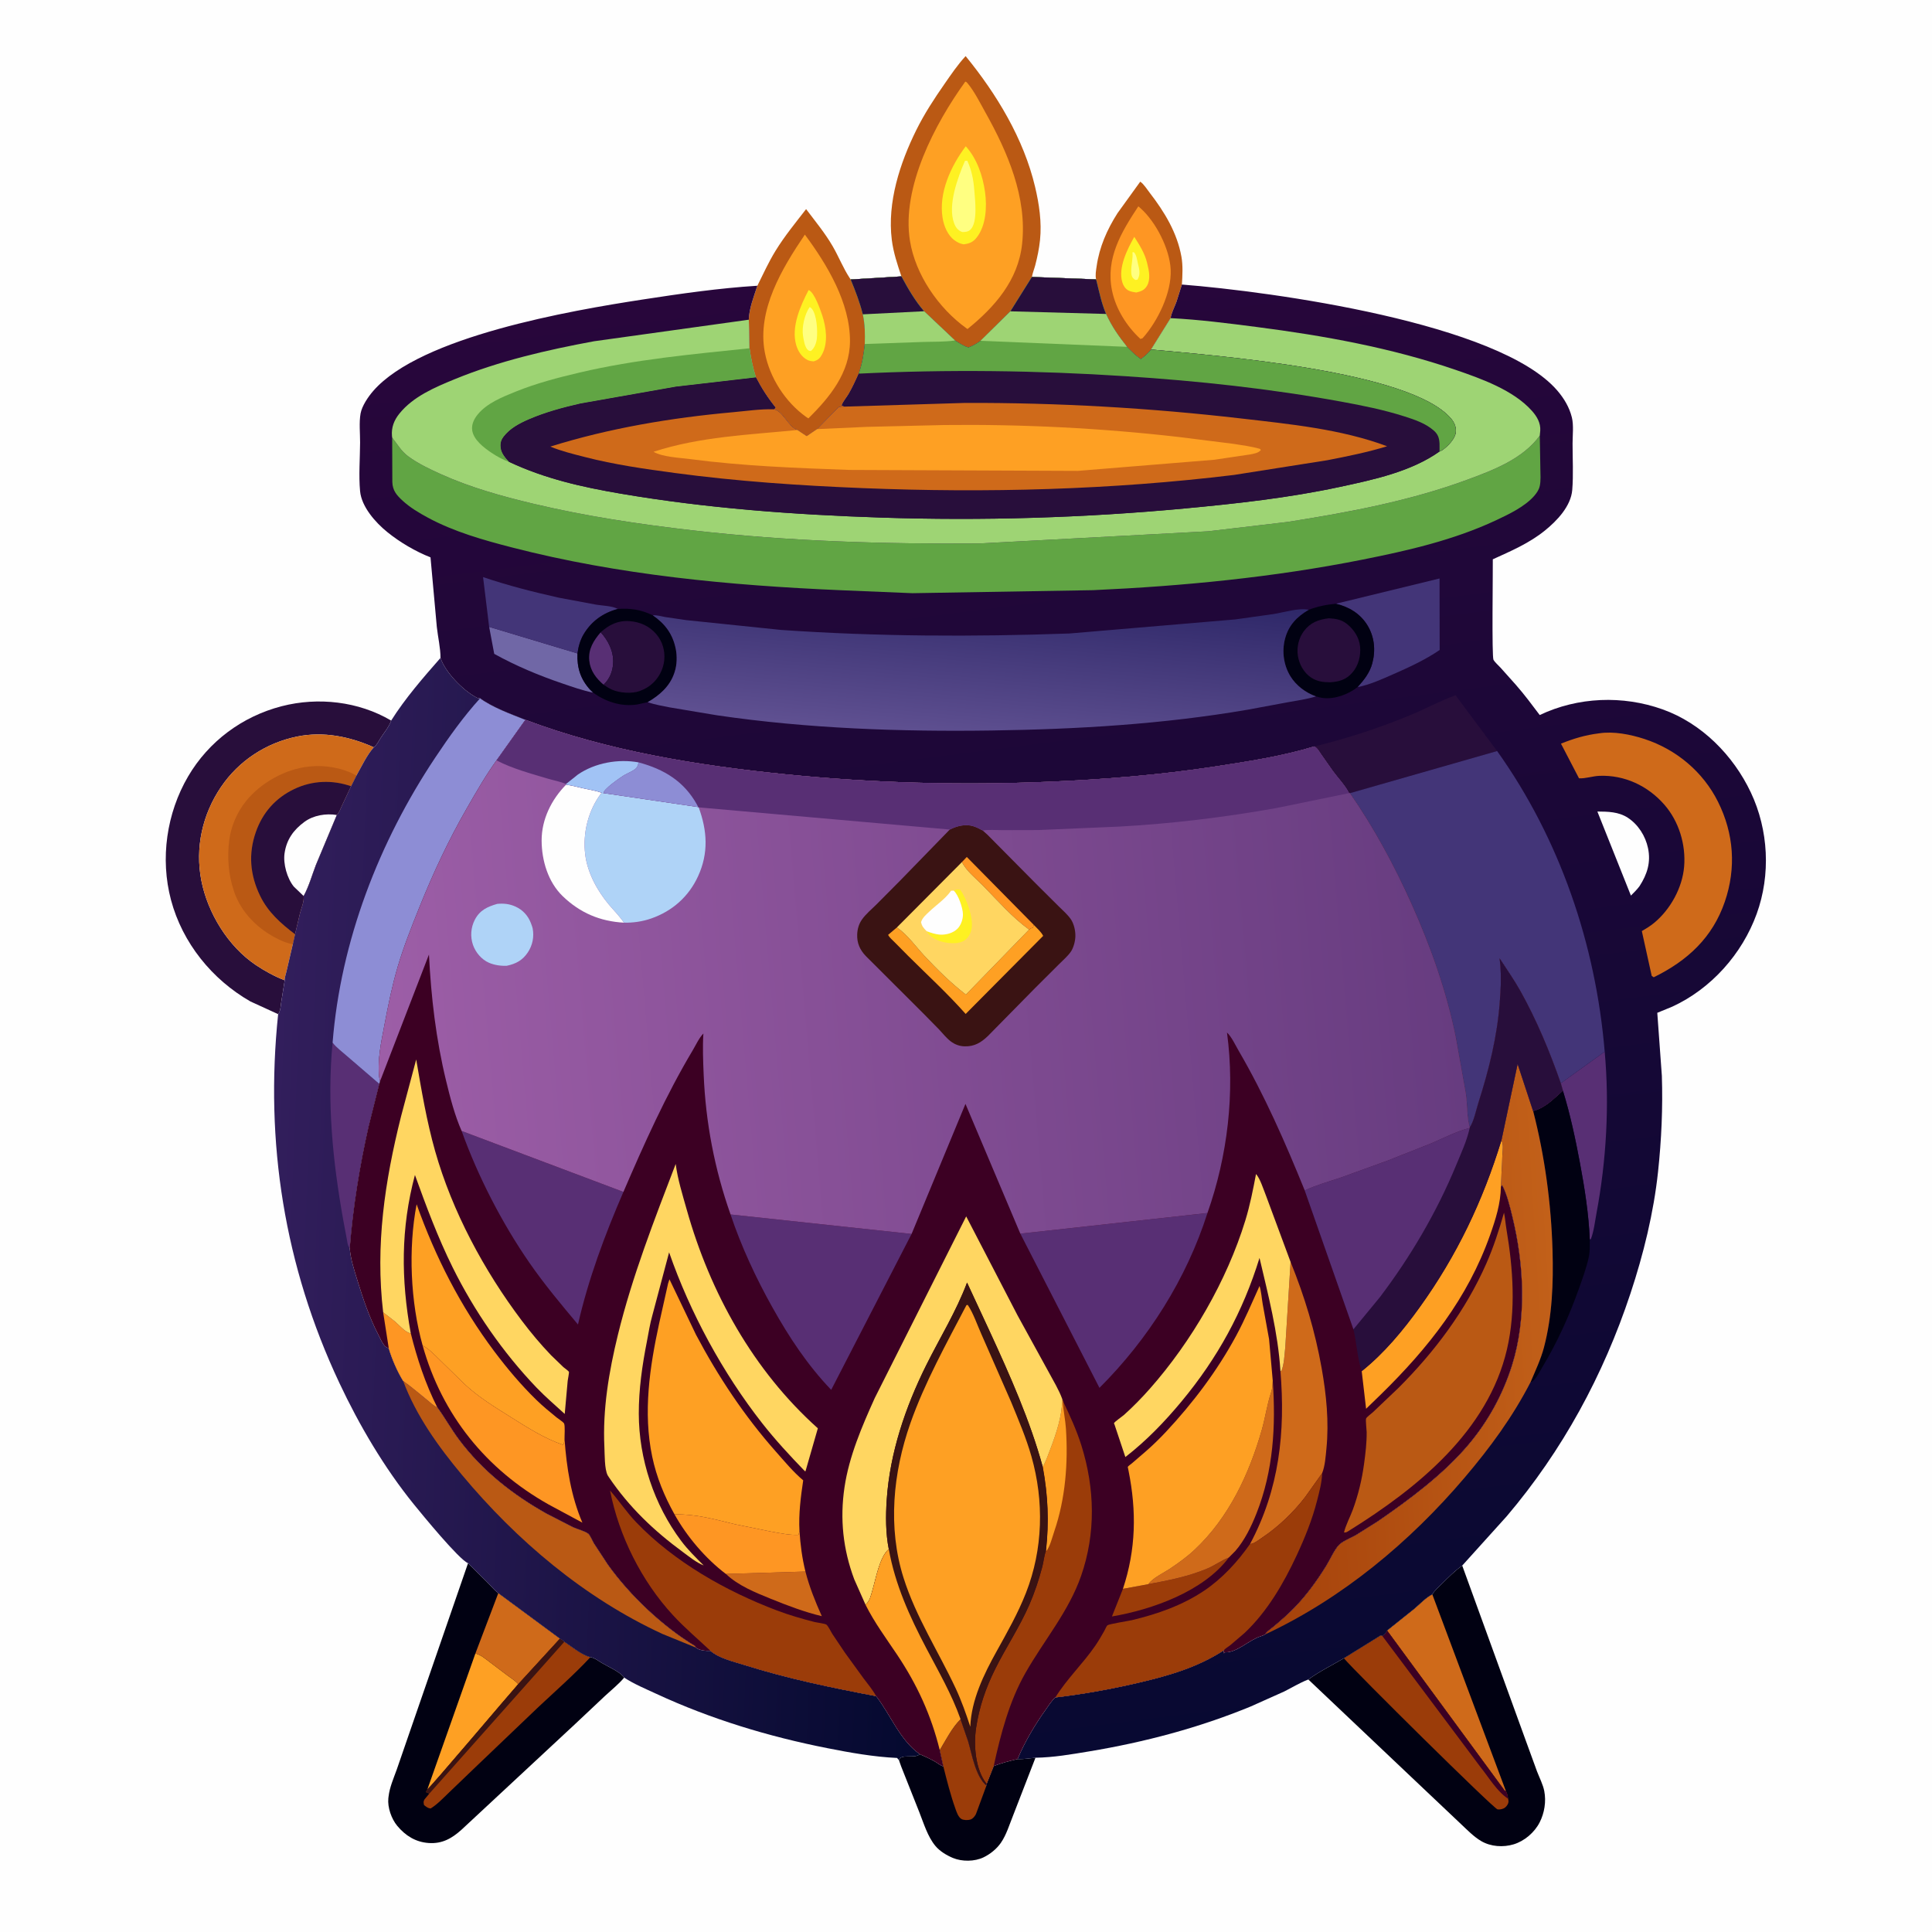 <svg version="1.1" xmlns="http://www.w3.org/2000/svg" style="display: block;" viewBox="0 0 2048 2048" width="1024" height="1024">
<defs>
	<linearGradient id="Gradient1" gradientUnits="userSpaceOnUse" x1="995.811" y1="1293.18" x2="286.26" y2="1264.63">
		<stop class="stop0" offset="0" stop-opacity="1" stop-color="rgb(4,9,47)"/>
		<stop class="stop1" offset="1" stop-opacity="1" stop-color="rgb(50,30,92)"/>
	</linearGradient>
	<linearGradient id="Gradient2" gradientUnits="userSpaceOnUse" x1="1270.23" y1="1840.37" x2="1069.97" y2="268.08">
		<stop class="stop0" offset="0" stop-opacity="1" stop-color="rgb(8,9,50)"/>
		<stop class="stop1" offset="1" stop-opacity="1" stop-color="rgb(40,6,59)"/>
	</linearGradient>
	<linearGradient id="Gradient3" gradientUnits="userSpaceOnUse" x1="1336.56" y1="1437.9" x2="1649.83" y2="1418.73">
		<stop class="stop0" offset="0" stop-opacity="1" stop-color="rgb(165,66,11)"/>
		<stop class="stop1" offset="1" stop-opacity="1" stop-color="rgb(194,96,25)"/>
	</linearGradient>
	<linearGradient id="Gradient4" gradientUnits="userSpaceOnUse" x1="1050.6" y1="618.208" x2="1035.64" y2="783.112">
		<stop class="stop0" offset="0" stop-opacity="1" stop-color="rgb(47,40,105)"/>
		<stop class="stop1" offset="1" stop-opacity="1" stop-color="rgb(95,80,145)"/>
	</linearGradient>
	<linearGradient id="Gradient5" gradientUnits="userSpaceOnUse" x1="1538.18" y1="994.3" x2="398.988" y2="1092.43">
		<stop class="stop0" offset="0" stop-opacity="1" stop-color="rgb(103,60,128)"/>
		<stop class="stop1" offset="1" stop-opacity="1" stop-color="rgb(157,94,167)"/>
	</linearGradient>
</defs>
<path transform="translate(0,0)" fill="rgb(254,254,254)" d="M -0 -0 L 2048 0 L 2048 2048 L -0 2048 L -0 -0 z"/>
<path transform="translate(0,0)" fill="rgb(1,1,18)" d="M 1018.21 1822.35 L 1026.35 1845.92 C 1030.5 1860.19 1034.17 1882.82 1045.66 1892.81 L 1045.9 1890.94 L 1053.41 1871.93 L 1053.63 1872 C 1061.64 1868.86 1070.26 1866.65 1078.65 1864.72 C 1085.09 1864.98 1091.25 1863.87 1097.64 1863.26 L 1073.94 1924.45 C 1070.06 1934.01 1066.85 1945 1060.95 1953.5 C 1056.46 1959.98 1049.56 1965.52 1042.5 1968.9 C 1033.02 1973.43 1019.77 1973.52 1010.11 1969.5 C 1003.44 1966.72 996.224 1962.37 991.584 1956.79 C 983.309 1946.84 979.232 1932.91 974.507 1920.99 L 955.363 1872.73 L 952.931 1865.91 C 954.498 1858.61 970.11 1864.58 974.953 1859.5 C 979.995 1861.74 985.091 1863.99 989.923 1866.66 C 993.377 1868.57 996.254 1871.16 999.995 1872.56 L 996.156 1855.11 C 1002.94 1843.85 1008.9 1831.76 1018.21 1822.35 z"/>
<path transform="translate(0,0)" fill="rgb(155,60,9)" d="M 1018.21 1822.35 L 1026.35 1845.92 C 1030.5 1860.19 1034.17 1882.82 1045.66 1892.81 L 1034.54 1923.01 C 1033.3 1925.41 1031.34 1927.94 1028.71 1928.8 C 1026.16 1929.62 1021.51 1929.58 1019.19 1928.23 C 1015.74 1926.24 1014 1920.73 1012.74 1917.21 C 1007.55 1902.62 1003.77 1887.56 999.995 1872.56 L 996.156 1855.11 C 1002.94 1843.85 1008.9 1831.76 1018.21 1822.35 z"/>
<path transform="translate(0,0)" fill="rgb(186,89,20)" d="M 1161.91 296.171 C 1160.87 291.512 1161.81 286.975 1162.47 282.309 C 1165.36 261.848 1173.53 243.363 1184.58 225.995 L 1208.71 192.567 C 1212.46 195.1 1215.94 200.711 1218.78 204.394 C 1234.41 224.667 1247.8 246.639 1252.37 272.164 C 1254.06 281.64 1253.47 292.048 1252.87 301.625 L 1247.06 320.041 C 1245.13 325.308 1241.69 331.771 1240.9 337.237 L 1220.15 370.483 C 1216.98 374.628 1213.45 377.48 1209.36 380.621 C 1203.84 376.822 1199.39 372.437 1194.71 367.662 C 1185.8 356.396 1178.42 345.981 1172.48 332.799 C 1167.45 320.986 1165.46 310.125 1162.36 297.867 L 1161.91 296.171 z"/>
<path transform="translate(0,0)" fill="rgb(254,150,35)" d="M 1206.68 218.724 L 1208.91 220.639 C 1225.38 235.259 1239.98 263.961 1240.98 285.839 C 1242.1 310.144 1227.24 340.65 1211.22 358.5 L 1208.94 359.317 C 1194.44 346.018 1182.75 327.46 1178.81 308.116 C 1171.81 273.768 1188.59 246.194 1206.68 218.724 z"/>
<path transform="translate(0,0)" fill="rgb(254,241,34)" d="M 1202.38 251.069 C 1207.9 259.713 1213.42 268.289 1215.89 278.38 L 1216.27 280 C 1218.07 287.084 1219.83 296.355 1215.85 303 C 1213.04 307.7 1209.61 308.801 1204.52 310.079 C 1201.71 309.606 1198.5 309.237 1196 307.817 C 1192.73 305.961 1190.76 302.781 1189.7 299.242 C 1185.04 283.785 1195.1 263.963 1202.38 251.069 z"/>
<path transform="translate(0,0)" fill="rgb(255,255,129)" d="M 1200.4 267.5 L 1201.88 267.293 C 1204.68 269.899 1205.26 275.189 1206.13 278.871 C 1207.64 285.237 1209.32 290.693 1205.73 296.5 L 1203.55 296.747 C 1202.64 296.13 1201.93 295.715 1201.15 294.886 C 1196.66 290.147 1201.13 275.889 1200.55 269.117 L 1200.4 267.5 z"/>
<path transform="translate(0,0)" fill="rgb(40,14,59)" d="M 294.846 1075.04 L 265.392 1061.56 C 224.717 1038.25 193.37 999.479 181.265 953.98 C 169.63 910.247 176.562 862.056 199.374 823.097 C 221.16 785.89 256.832 759.437 298.485 748.644 C 337.141 738.628 380.156 743.465 414.644 763.84 C 412.403 770.628 407.188 776.471 403.382 782.471 C 401.367 785.648 399.37 790.008 396.239 792.17 C 370.684 780.75 342.798 775.101 315 780.767 C 282.117 787.47 253.183 806.353 234.277 834.251 C 214.498 863.44 206.673 898.697 213.448 933.418 C 220.197 968.001 241.87 1003.32 271.328 1023.06 C 280.407 1029.14 291.558 1035.31 301.811 1039.13 L 298.018 1063 C 297.427 1066.98 297.378 1071.8 294.846 1075.04 z"/>
<path transform="translate(0,0)" fill="rgb(186,89,20)" d="M 802.849 302.902 C 809.068 290.41 814.685 277.953 822.012 266 C 831.563 250.418 843.334 236.099 854.503 221.663 C 864.182 234.509 874.508 246.993 882.619 260.925 C 889.019 271.917 893.844 284.349 900.821 294.876 L 901.757 296.263 C 906.803 308.502 911.373 320.349 914.625 333.206 C 916.916 343.703 917.091 353.954 916.7 364.655 C 915.511 375.559 913.88 385.653 910.274 396.081 C 907.067 403.379 903.766 410.547 899.789 417.465 C 897.504 421.441 893.702 425.567 892.28 429.83 L 895.405 431.029 C 893.038 430.947 891.383 430.869 889.051 431.5 L 866.135 454.875 L 855.142 462.378 L 845.24 455.823 C 835.368 452.048 830.195 435.588 820.207 433.867 C 821.54 432.939 820.891 433.528 822.059 432 C 813.777 421.828 807.321 411.71 801.283 400.078 C 798.052 389.784 795.97 379.866 794.507 369.183 L 793.767 338.9 C 794.057 326.992 799.19 314.137 802.849 302.902 z"/>
<path transform="translate(0,0)" fill="rgb(254,160,35)" d="M 853.192 248.699 C 876.783 280.399 901.156 320.971 901.017 361.65 C 900.902 395.228 879.493 421.157 856.934 443.511 L 854.804 442.152 C 832.474 426.333 815.815 400.298 810.755 373.599 C 802.236 328.653 829.065 284.37 853.192 248.699 z"/>
<path transform="translate(0,0)" fill="rgb(254,241,34)" d="M 857.155 307.5 L 857.591 307.626 C 863.474 310.513 869.658 328.487 871.615 334.325 C 875.809 346.829 877.987 363.405 871.484 375.531 C 869.149 379.885 867.233 381.675 862.5 383.049 C 860.297 382.915 858.027 382.621 856.028 381.617 C 849.802 378.489 845.973 372.378 844.049 365.903 C 838.374 346.802 848.459 324.117 857.155 307.5 z"/>
<path transform="translate(0,0)" fill="rgb(255,255,129)" d="M 858.302 325.5 C 859.241 325.992 859.781 326.33 860.5 327.195 C 865.931 333.731 866.74 350.39 865.928 358.5 C 865.425 363.523 863.444 369.045 859.5 372.115 C 858.031 371.84 857.656 371.977 856.518 371.055 C 853.014 368.213 851.905 360.08 851.214 355.792 C 849.783 346.903 852.995 332.862 858.302 325.5 z"/>
<path transform="translate(0,0)" fill="rgb(207,106,26)" d="M 301.811 1039.13 C 291.558 1035.31 280.407 1029.14 271.328 1023.06 C 241.87 1003.32 220.197 968.001 213.448 933.418 C 206.673 898.697 214.498 863.44 234.277 834.251 C 253.183 806.353 282.117 787.47 315 780.767 C 342.798 775.101 370.684 780.75 396.239 792.17 C 388.763 800.554 383.391 812.377 377.8 822.18 L 372.127 833.439 L 362.333 854.286 C 360.811 857.381 359.52 861.525 357.045 863.913 L 334.837 916.99 C 330.741 927.674 327.363 939.873 321.86 949.815 C 322.456 955.8 319.545 962.153 318.027 967.917 L 312.739 990.325 L 310.408 1000.85 L 303.57 1030.2 C 303.096 1032.37 301.423 1037.05 301.811 1039.13 z"/>
<path transform="translate(0,0)" fill="rgb(186,89,20)" d="M 310.408 1000.85 C 304.797 1000.02 299.765 997.932 294.709 995.456 C 273.693 985.168 255.546 967.389 248.093 944.902 L 247.641 943.5 C 242.059 926.628 240.794 908.602 242.959 891 C 244.787 876.144 251.17 861.335 260.466 849.6 C 276.102 829.861 302.514 815.108 327.602 812.585 L 329.278 812.43 C 345.088 810.869 364.119 814.158 377.8 822.18 L 372.127 833.439 C 352.353 826.476 330.978 827.299 311.897 836.412 C 292.193 845.823 278.483 861.244 271.25 881.834 C 263.085 905.076 265.021 927.572 275.776 949.724 C 284.122 966.915 297.733 979.011 312.739 990.325 L 310.408 1000.85 z"/>
<path transform="translate(0,0)" fill="rgb(40,14,59)" d="M 312.739 990.325 C 297.733 979.011 284.122 966.915 275.776 949.724 C 265.021 927.572 263.085 905.076 271.25 881.834 C 278.483 861.244 292.193 845.823 311.897 836.412 C 330.978 827.299 352.353 826.476 372.127 833.439 L 362.333 854.286 C 360.811 857.381 359.52 861.525 357.045 863.913 L 334.837 916.99 C 330.741 927.674 327.363 939.873 321.86 949.815 C 322.456 955.8 319.545 962.153 318.027 967.917 L 312.739 990.325 z"/>
<path transform="translate(0,0)" fill="rgb(254,254,254)" d="M 321.86 949.815 L 311.5 939.901 C 304.348 931.133 299.986 915.695 301.666 904.349 C 303.799 889.938 311.169 879.697 322.684 871.233 C 332.253 864.2 345.474 862.062 357.045 863.913 L 334.837 916.99 C 330.741 927.674 327.363 939.873 321.86 949.815 z"/>
<path transform="translate(0,0)" fill="rgb(186,89,20)" d="M 955.531 292.985 C 951.24 280.223 947.024 267.674 945.346 254.25 C 940.381 214.528 953.965 172.9 971.361 137.771 C 979.869 120.59 990.276 104.708 1001.2 88.997 C 1008.18 78.94 1015.27 68.477 1023.6 59.467 C 1056.46 99.68 1085.15 147.034 1097.22 198 C 1101.57 216.392 1104.43 235.573 1102.46 254.497 C 1101.54 263.45 1099.67 272.477 1097.4 281.175 C 1096.33 285.256 1094.57 289.449 1093.87 293.572 L 1071.05 330.01 L 1039.35 361.268 C 1035.19 364.199 1031.46 366.453 1026.65 368.282 C 1021.46 366.872 1016.97 363.683 1012.4 360.909 L 979.589 329.933 C 969.965 318.894 962.453 305.833 955.531 292.985 z"/>
<path transform="translate(0,0)" fill="rgb(254,160,35)" d="M 1023.27 86.5 C 1024.85 87.273 1024.57 86.912 1025.55 88.096 C 1032.96 96.988 1038.75 108.791 1044.41 118.887 C 1068.1 161.163 1088.91 209.121 1083.46 258.753 C 1079.25 297.215 1054.43 325.463 1025.59 348.782 L 1024.17 347.782 C 994.842 326.669 970.403 291.167 964.599 255.334 C 955.417 198.65 991.195 130.919 1023.27 86.5 z"/>
<path transform="translate(0,0)" fill="rgb(254,241,34)" d="M 1023.74 155.051 C 1035.71 168.3 1041.82 186.404 1044.21 203.808 C 1046.32 219.198 1045.3 239.292 1035.23 251.918 C 1031.42 256.709 1027.42 258.3 1021.5 258.995 C 1017.59 258.267 1015.23 257.132 1012 254.831 C 1004.57 249.549 1000.57 239.617 999.165 230.886 C 994.851 204.141 1008.13 175.836 1023.74 155.051 z"/>
<path transform="translate(0,0)" fill="rgb(255,255,129)" d="M 1022.92 170.5 L 1025.36 170.398 C 1029.98 180.247 1031.93 190.572 1032.76 201.353 C 1033.55 211.56 1036.72 235.918 1028.62 243.5 C 1026.24 245.732 1023.55 245.867 1020.5 245.997 C 1019.65 245.787 1019.3 245.742 1018.44 245.295 C 1014.85 243.443 1012.8 240.454 1011.41 236.736 C 1004.3 217.696 1015.21 188.386 1022.92 170.5 z"/>
<path transform="translate(0,0)" fill="rgb(1,1,18)" d="M 496.142 1657.04 L 517.5 1678.23 C 520.872 1681.58 524.452 1686.06 528.221 1688.8 L 593.553 1737.01 C 595.402 1738.12 596.653 1738.86 598.219 1740.36 C 605.624 1745.26 617.395 1754.96 625.88 1756.65 C 630.332 1757.41 634.259 1760.54 638.074 1762.85 C 644.883 1766.97 657.173 1772 661.667 1778.34 C 655.794 1785.31 648.34 1791.24 641.654 1797.43 L 609.942 1827.28 L 489.132 1939.66 C 478.849 1948.87 468.698 1954.63 454.508 1953.67 C 440.615 1952.73 429.815 1945.95 421.052 1935.42 C 414.922 1928.05 410.645 1915.78 411.666 1906.22 L 411.875 1904.5 C 413.032 1894.49 417.253 1885.06 420.635 1875.63 L 433.376 1838.71 L 496.142 1657.04 z"/>
<path transform="translate(0,0)" fill="rgb(254,160,35)" d="M 503.927 1752.76 C 509.883 1754.25 514.195 1758.2 519.039 1761.78 L 537.415 1775.66 C 541.264 1778.67 546.33 1781.5 549.297 1785.32 C 539.96 1795.68 455.706 1895.61 453.078 1896.7 L 503.927 1752.76 z"/>
<path transform="translate(0,0)" fill="rgb(207,106,26)" d="M 528.221 1688.8 L 593.553 1737.01 L 549.297 1785.32 C 546.33 1781.5 541.264 1778.67 537.415 1775.66 L 519.039 1761.78 C 514.195 1758.2 509.883 1754.25 503.927 1752.76 L 528.221 1688.8 z"/>
<path transform="translate(0,0)" fill="rgb(155,60,9)" d="M 593.553 1737.01 C 595.402 1738.12 596.653 1738.86 598.219 1740.36 C 605.624 1745.26 617.395 1754.96 625.88 1756.65 C 608.481 1775.33 589.275 1792.12 570.672 1809.57 L 504.122 1873.14 L 475.884 1900.24 C 469.817 1906.06 463.65 1912.64 456.5 1917.08 C 453.291 1916.71 452.076 1915.36 449.5 1913.48 C 449.006 1910.99 448.578 1909.87 449.945 1907.5 L 455.159 1901.25 L 451.452 1899.64 L 453.078 1896.7 C 455.706 1895.61 539.96 1795.68 549.297 1785.32 L 593.553 1737.01 z"/>
<path transform="translate(0,0)" fill="rgb(58,19,19)" d="M 593.553 1737.01 C 595.402 1738.12 596.653 1738.86 598.219 1740.36 L 455.159 1901.25 L 451.452 1899.64 L 453.078 1896.7 C 455.706 1895.61 539.96 1795.68 549.297 1785.32 L 593.553 1737.01 z"/>
<path transform="translate(0,0)" fill="rgb(1,1,18)" d="M 1518.31 1690.1 C 1520.87 1685.77 1524.99 1682.31 1528.55 1678.79 C 1535.33 1672.1 1542.2 1665.04 1550.02 1659.57 L 1617.33 1844.93 L 1629.34 1877.87 C 1631.85 1884.42 1635.66 1891.7 1636.99 1898.6 C 1639.13 1909.66 1637.21 1921.73 1632.13 1931.73 C 1626.68 1942.44 1616.03 1951.6 1604.53 1955.07 C 1593.45 1958.42 1580.38 1957.59 1570.24 1951.69 C 1562.2 1947.01 1555.33 1939.77 1548.57 1933.46 L 1513.16 1899.95 L 1386.89 1780.34 C 1398.32 1771.9 1412.27 1765.1 1424.57 1757.82 L 1463.67 1733.58 L 1465.28 1734.15 C 1468.54 1732.41 1468.68 1731.58 1470.37 1728.43 L 1498.92 1705.62 C 1504.72 1700.81 1511.62 1693.28 1518.31 1690.1 z"/>
<path transform="translate(0,0)" fill="rgb(207,106,26)" d="M 1470.37 1728.43 L 1498.92 1705.62 C 1504.72 1700.81 1511.62 1693.28 1518.31 1690.1 L 1596.32 1898.58 L 1594.92 1898.03 L 1470.37 1728.43 z"/>
<path transform="translate(0,0)" fill="rgb(155,60,9)" d="M 1465.28 1734.15 C 1468.54 1732.41 1468.68 1731.58 1470.37 1728.43 L 1594.92 1898.03 L 1596.32 1898.58 C 1597.82 1901.3 1598.2 1903.8 1598.69 1906.81 C 1598.87 1907.79 1599.15 1909 1599.08 1910 C 1598.94 1912.1 1597.33 1914.43 1595.79 1915.77 C 1593.56 1917.71 1590.4 1918.33 1587.5 1918.04 C 1583.67 1917.65 1436.65 1772.28 1424.57 1757.82 L 1463.67 1733.58 L 1465.28 1734.15 z"/>
<path transform="translate(0,0)" fill="rgb(60,0,35)" d="M 1465.28 1734.15 C 1468.54 1732.41 1468.68 1731.58 1470.37 1728.43 L 1594.92 1898.03 L 1596.32 1898.58 C 1597.82 1901.3 1598.2 1903.8 1598.69 1906.81 C 1586.67 1898.8 1578.34 1884.32 1569.36 1873.17 L 1465.28 1734.15 z"/>
<path transform="translate(0,0)" fill="url(#Gradient1)" d="M 414.644 763.84 C 429.482 740.28 448.623 718.282 466.949 697.415 C 471.897 712.487 490.591 731.567 504.381 739.015 C 506.021 739.901 507.052 740.331 508.927 740.23 C 522.368 750.012 541.546 756.931 556.97 763.067 L 526.393 806.026 C 514.752 822.154 504.877 839.511 494.966 856.738 C 475.33 890.869 459.07 925.777 444.387 962.292 C 435.984 983.191 427.685 1004.07 421.353 1025.72 C 415.581 1045.45 411.503 1065.8 407.661 1085.98 C 404.31 1103.59 399.327 1126.06 402.328 1143.83 L 402.908 1146.09 L 402.004 1148.91 L 390.641 1194.22 C 381.111 1236.7 374.158 1279.55 370.712 1322.97 C 371.559 1334.4 375.378 1345.89 378.721 1356.81 C 384.864 1376.87 391.418 1396.38 401.126 1415.04 C 402.982 1418.6 405.267 1424.2 408.144 1426.99 C 409.29 1428.11 410.691 1428.69 412.117 1429.34 C 415.459 1440.71 421.144 1453.79 427.368 1463.88 C 436.178 1469.97 444.668 1477.56 453.103 1484.25 C 455.789 1486.38 460.201 1490.83 463.414 1491.61 L 463.964 1492.35 C 471.951 1503.33 478.522 1515.3 486.737 1526.23 C 511.647 1559.35 543.582 1584.42 579.505 1604.56 L 607.436 1618.89 C 611.974 1620.99 619.911 1622.94 623.631 1625.79 C 625.414 1627.15 628.125 1633.58 629.56 1635.99 L 644.32 1658.5 C 667.765 1691.33 702.416 1724.06 736.95 1744.95 L 737.575 1746.47 C 741.14 1749.58 748.569 1750.21 753.158 1749.97 C 762.334 1757.95 778.247 1761.54 789.667 1765.14 C 835.472 1779.55 881.671 1789.06 928.735 1798 C 944.455 1818.31 953.673 1844.37 974.953 1859.5 C 970.11 1864.58 954.498 1858.61 952.931 1865.91 L 950.941 1863.5 C 926.287 1862.39 901.175 1857.9 877 1853.12 C 814.706 1840.82 753.443 1822.29 695.769 1795.54 C 684.571 1790.35 671.995 1785.13 661.667 1778.34 C 657.173 1772 644.883 1766.97 638.074 1762.85 C 634.259 1760.54 630.332 1757.41 625.88 1756.65 C 617.395 1754.96 605.624 1745.26 598.219 1740.36 C 596.653 1738.86 595.402 1738.12 593.553 1737.01 L 528.221 1688.8 C 524.452 1686.06 520.872 1681.58 517.5 1678.23 L 496.142 1657.04 C 486.525 1653.16 447.379 1605.35 438.812 1594.78 C 407.451 1556.09 380.803 1510.8 359.666 1465.83 C 301.483 1342.04 280.648 1210.96 294.846 1075.04 C 297.378 1071.8 297.427 1066.98 298.018 1063 L 301.811 1039.13 C 301.423 1037.05 303.096 1032.37 303.57 1030.2 L 310.408 1000.85 L 312.739 990.325 L 318.027 967.917 C 319.545 962.153 322.456 955.8 321.86 949.815 C 327.363 939.873 330.741 927.674 334.837 916.99 L 357.045 863.913 C 359.52 861.525 360.811 857.381 362.333 854.286 L 372.127 833.439 L 377.8 822.18 C 383.391 812.377 388.763 800.554 396.239 792.17 C 399.37 790.008 401.367 785.648 403.382 782.471 C 407.188 776.471 412.403 770.628 414.644 763.84 z"/>
<path transform="translate(0,0)" fill="rgb(88,47,116)" d="M 352.566 1105.26 C 356.517 1110.51 362.901 1115.11 367.828 1119.52 L 402.004 1148.91 L 390.641 1194.22 C 381.111 1236.7 374.158 1279.55 370.712 1322.97 L 369.977 1322.09 C 368.373 1319.63 368.177 1316.34 367.637 1313.5 L 363.882 1293.42 C 352.708 1231.08 346.476 1168.59 352.566 1105.26 z"/>
<path transform="translate(0,0)" fill="rgb(186,89,20)" d="M 427.368 1463.88 C 436.178 1469.97 444.668 1477.56 453.103 1484.25 C 455.789 1486.38 460.201 1490.83 463.414 1491.61 L 463.964 1492.35 C 471.951 1503.33 478.522 1515.3 486.737 1526.23 C 511.647 1559.35 543.582 1584.42 579.505 1604.56 L 607.436 1618.89 C 611.974 1620.99 619.911 1622.94 623.631 1625.79 C 625.414 1627.15 628.125 1633.58 629.56 1635.99 L 644.32 1658.5 C 667.765 1691.33 702.416 1724.06 736.95 1744.95 L 737.575 1746.47 L 702.315 1732.09 C 619.639 1693.97 547.719 1633.06 489.701 1563.46 C 464.778 1533.55 441.023 1500.66 427.368 1463.88 z"/>
<path transform="translate(0,0)" fill="rgb(141,141,213)" d="M 352.566 1105.26 C 361.078 997.742 401.764 892.464 461.321 803.155 C 476.056 781.06 491.07 759.933 508.927 740.23 C 522.368 750.012 541.546 756.931 556.97 763.067 L 526.393 806.026 C 514.752 822.154 504.877 839.511 494.966 856.738 C 475.33 890.869 459.07 925.777 444.387 962.292 C 435.984 983.191 427.685 1004.07 421.353 1025.72 C 415.581 1045.45 411.503 1065.8 407.661 1085.98 C 404.31 1103.59 399.327 1126.06 402.328 1143.83 L 402.908 1146.09 L 402.004 1148.91 L 367.828 1119.52 C 362.901 1115.11 356.517 1110.51 352.566 1105.26 z"/>
<path transform="translate(0,0)" fill="url(#Gradient2)" d="M 955.531 292.985 C 962.453 305.833 969.965 318.894 979.589 329.933 L 1012.4 360.909 C 1016.97 363.683 1021.46 366.872 1026.65 368.282 C 1031.46 366.453 1035.19 364.199 1039.35 361.268 L 1071.05 330.01 L 1093.87 293.572 L 1161.91 296.171 L 1162.36 297.867 C 1165.46 310.125 1167.45 320.986 1172.48 332.799 C 1178.42 345.981 1185.8 356.396 1194.71 367.662 C 1199.39 372.437 1203.84 376.822 1209.36 380.621 C 1213.45 377.48 1216.98 374.628 1220.15 370.483 L 1240.9 337.237 C 1241.69 331.771 1245.13 325.308 1247.06 320.041 L 1252.87 301.625 C 1347.98 309.124 1589.22 342.19 1650.84 414.049 C 1658 422.396 1663.58 431.734 1666.25 442.484 C 1668.28 450.651 1666.99 461.687 1666.99 470.243 C 1666.99 486.329 1667.93 503.264 1666.66 519.262 C 1665.28 536.662 1650.28 552.243 1637.5 562.527 C 1620.82 575.952 1601.75 584.089 1582.44 592.884 C 1582.6 605.372 1581.25 696.193 1583.17 699.493 C 1584.75 702.192 1588.45 705.345 1590.65 707.79 L 1606.9 725.964 C 1615.87 736.19 1624 747.096 1632.17 757.967 C 1672.72 738.712 1720.21 736.889 1762.44 751.964 C 1803.8 766.732 1837.33 800.636 1855.94 840 C 1874.76 879.795 1877.17 927.275 1862.16 968.713 C 1846.76 1011.24 1813.85 1048.19 1772.62 1067.12 L 1756.79 1073.62 L 1761.64 1140.42 C 1762.75 1174.27 1761.21 1208.32 1757.61 1242 C 1752.95 1285.68 1742.15 1329.56 1728.34 1371.19 C 1699.61 1457.86 1656.37 1537.6 1597.19 1607.3 L 1550.02 1659.57 C 1542.2 1665.04 1535.33 1672.1 1528.55 1678.79 C 1524.99 1682.31 1520.87 1685.77 1518.31 1690.1 C 1511.62 1693.28 1504.72 1700.81 1498.92 1705.62 L 1470.37 1728.43 C 1468.68 1731.58 1468.54 1732.41 1465.28 1734.15 L 1463.67 1733.58 L 1424.57 1757.82 C 1412.27 1765.1 1398.32 1771.9 1386.89 1780.34 L 1385.93 1780.71 C 1377.42 1784.08 1369.45 1788.96 1361.28 1793.07 L 1325.92 1808.89 C 1270.98 1831.54 1213.1 1846.83 1154.55 1856.55 C 1135.73 1859.67 1116.75 1862.99 1097.64 1863.26 C 1091.25 1863.87 1085.09 1864.98 1078.65 1864.72 C 1085.93 1847.21 1097.05 1828.32 1108.1 1812.88 C 1111.37 1808.31 1114.5 1803.04 1118.75 1799.36 C 1148.3 1795.84 1176.66 1790.79 1205.62 1784.06 C 1238.23 1776.48 1269.22 1767.68 1297.51 1749.25 L 1296.82 1752 L 1297.5 1752.51 L 1298.5 1751.51 C 1311.05 1752.14 1324.39 1738.15 1336.33 1734.59 C 1338.21 1734.02 1339.61 1733.36 1341.35 1732.46 C 1341.68 1730.23 1348.17 1725.86 1350.32 1724.04 C 1357.61 1717.86 1364.85 1711.61 1371.53 1704.78 C 1384.79 1691.21 1395.76 1676.06 1405.76 1659.99 C 1409.88 1653.36 1414.15 1643.29 1419.29 1637.75 C 1422.98 1633.78 1432.38 1630.05 1437.33 1627.24 L 1460.46 1612.69 C 1494.12 1589.56 1530.03 1562.88 1556.55 1531.48 C 1577.4 1506.79 1593.06 1478.22 1602.76 1447.42 C 1618.49 1397.47 1615.49 1339.93 1603.13 1289.5 C 1600.47 1278.66 1597.62 1266.35 1592.43 1256.43 L 1591 1257.75 L 1592.6 1223.93 C 1592.74 1219.06 1593.85 1213.14 1591.52 1208.9 L 1608.73 1127.74 L 1625.22 1177.85 C 1638.92 1173.78 1646.56 1165.16 1656.75 1156.17 L 1654.48 1148.32 C 1642.82 1114.89 1629.02 1081.66 1611.75 1050.71 C 1605.05 1038.7 1597.11 1027.49 1589.66 1015.94 C 1591.77 1031.73 1591.05 1046.94 1589.83 1062.75 C 1587.01 1099.52 1578.38 1133.94 1567.21 1169 C 1564.7 1176.9 1562.5 1188.49 1558.03 1195.22 C 1554.96 1184.44 1555.58 1171.27 1554.03 1160 L 1543.13 1099.01 C 1533.3 1050.73 1516.62 1003.61 1496.52 958.711 C 1478.21 917.828 1456.57 877.587 1430.96 840.796 L 1430.06 840.763 C 1426.09 832.656 1418.14 824.492 1412.78 817.12 L 1400.07 799 C 1398.04 796.058 1396.51 792.968 1393.23 791.258 C 1359.47 801.61 1322.31 807.285 1287.42 812.62 C 1229.35 821.502 1171.12 826.174 1112.45 828.663 C 1018.78 832.636 924.738 830.069 831.454 820.674 C 739.267 811.39 643.985 795.897 556.97 763.067 C 541.546 756.931 522.368 750.012 508.927 740.23 C 507.052 740.331 506.021 739.901 504.381 739.015 C 490.591 731.567 471.897 712.487 466.949 697.415 C 466.998 686.989 464.162 675.023 463.033 664.5 L 456.355 590.822 C 440.266 584.475 423.937 574.857 410.5 563.984 C 398.093 553.946 383.246 537.278 381.703 520.662 C 380.164 504.094 381.621 485.859 381.712 469.121 C 381.763 459.555 380.512 447.653 382.228 438.306 C 383.723 430.161 390.325 420.535 395.667 414.392 C 445.905 356.617 604.933 329.239 681.188 317.511 C 721.42 311.323 762.184 305.436 802.849 302.902 C 799.19 314.137 794.057 326.992 793.767 338.9 L 794.507 369.183 C 795.97 379.866 798.052 389.784 801.283 400.078 C 807.321 411.71 813.777 421.828 822.059 432 C 820.891 433.528 821.54 432.939 820.207 433.867 C 830.195 435.588 835.368 452.048 845.24 455.823 L 855.142 462.378 L 866.135 454.875 L 889.051 431.5 C 891.383 430.869 893.038 430.947 895.405 431.029 L 892.28 429.83 C 893.702 425.567 897.504 421.441 899.789 417.465 C 903.766 410.547 907.067 403.379 910.274 396.081 C 913.88 385.653 915.511 375.559 916.7 364.655 C 917.091 353.954 916.916 343.703 914.625 333.206 C 911.373 320.349 906.803 308.502 901.757 296.263 L 955.531 292.985 z"/>
<path transform="translate(0,0)" fill="rgb(254,254,254)" d="M 1693.28 860.245 C 1704.47 860.338 1715.78 860.451 1725.48 866.788 C 1736.57 874.024 1744.25 886.23 1746.95 898.984 C 1750.14 914.05 1746.15 926.636 1738.03 939.266 C 1735.35 942.978 1732.05 946.111 1728.84 949.363 L 1693.28 860.245 z"/>
<path transform="translate(0,0)" fill="rgb(112,103,166)" d="M 518.515 664.501 L 612.164 692.674 C 611.553 707.846 615.392 720.041 625.718 731.272 L 628.76 734.229 C 617.495 731.984 606.331 727.966 595.471 724.272 C 571.013 715.953 546.513 705.666 523.896 693.11 L 518.515 664.501 z"/>
<path transform="translate(0,0)" fill="rgb(88,47,116)" d="M 1654.48 1148.32 L 1701.05 1114.82 C 1706.19 1171.45 1702.81 1230.2 1692.36 1286.01 C 1690.7 1294.9 1689.61 1305.12 1686.38 1313.57 L 1685.2 1313.79 C 1684.13 1286.92 1679.78 1259.36 1674.84 1232.99 C 1670 1207.12 1664.52 1181.33 1656.75 1156.17 L 1654.48 1148.32 z"/>
<path transform="translate(0,0)" fill="rgb(67,53,120)" d="M 518.515 664.501 L 512.067 611.755 C 538.494 620.685 565.313 627.535 592.529 633.598 L 632.073 640.993 C 639.049 642.13 648.766 642.166 654.973 645.507 C 639.375 649.666 626.846 658.528 618.589 672.554 C 614.962 678.716 613.083 685.638 612.164 692.674 L 518.515 664.501 z"/>
<path transform="translate(0,0)" fill="rgb(67,53,120)" d="M 1416.04 640 L 1525.98 613.205 L 1526.11 689.032 C 1510.6 699.599 1493.13 707.57 1476 715.097 C 1464.25 720.258 1451.73 725.94 1439.09 728.365 C 1445.94 720.746 1452 713.198 1454.69 703.096 C 1458.38 689.189 1457 674.84 1449.29 662.456 C 1441.77 650.379 1429.61 643.101 1416.04 640 z"/>
<path transform="translate(0,0)" fill="rgb(1,1,18)" d="M 1416.04 640 C 1429.61 643.101 1441.77 650.379 1449.29 662.456 C 1457 674.84 1458.38 689.189 1454.69 703.096 C 1452 713.198 1445.94 720.746 1439.09 728.365 C 1429.04 736.199 1414.96 741.449 1402 739.851 C 1399.57 739.551 1397.31 738.91 1394.98 738.215 C 1384.02 734.32 1373.93 726.748 1367.81 716.767 C 1360.73 705.198 1358.75 690.657 1362.08 677.5 C 1365.77 662.937 1374.72 653.673 1387.28 646.389 C 1397 642.742 1405.75 640.965 1416.04 640 z"/>
<path transform="translate(0,0)" fill="rgb(40,14,59)" d="M 1408.58 655.392 C 1416.01 655.854 1422.02 656.719 1428 661.558 C 1435.32 667.477 1440.82 675.892 1441.73 685.373 C 1442.66 695.052 1440.07 705.486 1433.61 712.928 C 1426.89 720.662 1419.54 722.615 1409.8 723.254 C 1402.53 723.199 1396.13 722.394 1389.88 718.273 C 1382.13 713.161 1377.19 704.192 1375.8 695.135 C 1374.39 685.986 1376.72 676.206 1382.3 668.839 C 1389.13 659.83 1397.81 656.698 1408.58 655.392 z"/>
<path transform="translate(0,0)" fill="rgb(1,1,18)" d="M 654.973 645.507 C 668.696 644.604 679.424 646.224 691.993 652.246 C 705.093 661.257 713.246 672.212 716.379 688.108 C 717.851 695.576 717.628 704.779 715.247 712 L 714.864 713.227 C 710.154 727.528 699.145 737.054 686.59 744.33 L 675.254 746.826 C 658.768 749.325 641.997 743.927 628.76 734.229 L 625.718 731.272 C 615.392 720.041 611.553 707.846 612.164 692.674 C 613.083 685.638 614.962 678.716 618.589 672.554 C 626.846 658.528 639.375 649.666 654.973 645.507 z"/>
<path transform="translate(0,0)" fill="rgb(88,47,116)" d="M 636.759 670.229 C 644.85 679.05 650.558 690.525 649.974 702.659 C 649.531 711.871 646.42 719.399 639.846 725.865 C 631.87 719.054 625.711 710.951 624.636 700.196 C 623.439 688.219 629.222 678.964 636.759 670.229 z"/>
<path transform="translate(0,0)" fill="rgb(40,14,59)" d="M 636.759 670.229 C 645.555 662.366 654.892 657.592 667.095 658.415 C 678.534 659.187 688.567 663.688 696.004 672.592 C 702.285 680.112 705.074 689.878 704.163 699.582 C 703.218 709.637 698.019 719.4 690.195 725.78 C 686.687 728.641 683.21 730.542 679 732.145 L 677.814 732.611 C 669.793 735.556 656.326 734.553 648.706 731.031 C 645.569 729.582 642.661 727.856 639.846 725.865 C 646.42 719.399 649.531 711.871 649.974 702.659 C 650.558 690.525 644.85 679.05 636.759 670.229 z"/>
<path transform="translate(0,0)" fill="rgb(1,1,18)" d="M 1656.75 1156.17 C 1664.52 1181.33 1670 1207.12 1674.84 1232.99 C 1679.78 1259.36 1684.13 1286.92 1685.2 1313.79 C 1685.2 1319.96 1685.48 1326.52 1684.17 1332.57 C 1681.67 1344.17 1677.3 1355.93 1673.32 1367.12 C 1663.35 1395.08 1650.85 1422.68 1635.58 1448.15 C 1632.65 1453.03 1629.56 1459.54 1625.5 1463.46 C 1624.5 1464.43 1623.89 1464.75 1622.57 1464.89 C 1627.6 1452.93 1633.38 1440.81 1636.69 1428.22 C 1645.45 1394.83 1646.74 1360.06 1645.76 1325.71 C 1644.35 1276.24 1637.6 1225.8 1625.22 1177.85 C 1638.92 1173.78 1646.56 1165.16 1656.75 1156.17 z"/>
<path transform="translate(0,0)" fill="rgb(40,14,59)" d="M 1393.23 791.258 C 1428.11 782.832 1462.14 771.63 1495.31 757.927 C 1511.27 751.333 1526.74 742.834 1542.95 736.983 L 1587 796.135 L 1430.96 840.796 L 1430.06 840.763 C 1426.09 832.656 1418.14 824.492 1412.78 817.12 L 1400.07 799 C 1398.04 796.058 1396.51 792.968 1393.23 791.258 z"/>
<path transform="translate(0,0)" fill="rgb(207,106,26)" d="M 1694.97 777.383 C 1710.42 774.936 1728.47 778.551 1743.11 783.336 C 1776.91 794.386 1805.3 818.092 1821.2 849.996 C 1837.98 883.669 1840.61 920.068 1828.41 955.775 C 1815.35 994.032 1788.56 1018.57 1753.02 1035.95 L 1750.89 1034.5 L 1740.41 986.992 C 1744.95 984.358 1749.39 981.641 1753.45 978.292 C 1770.68 964.061 1783.37 941.099 1785.24 918.71 C 1787.2 895.356 1779.76 870.65 1764.19 852.878 C 1746.76 832.982 1722.01 821.342 1695.35 822.416 C 1688.26 822.702 1680.68 825.443 1673.81 825.044 L 1654.69 788.293 C 1668.01 782.922 1680.68 779.123 1694.97 777.383 z"/>
<path transform="translate(0,0)" fill="url(#Gradient3)" d="M 1591.52 1208.9 L 1608.73 1127.74 L 1625.22 1177.85 C 1637.6 1225.8 1644.35 1276.24 1645.76 1325.71 C 1646.74 1360.06 1645.45 1394.83 1636.69 1428.22 C 1633.38 1440.81 1627.6 1452.93 1622.57 1464.89 C 1603.57 1501.92 1579.59 1534.53 1552.72 1566.16 C 1494.66 1634.5 1422.92 1694.29 1341.35 1732.46 C 1341.68 1730.23 1348.17 1725.86 1350.32 1724.04 C 1357.61 1717.86 1364.85 1711.61 1371.53 1704.78 C 1384.79 1691.21 1395.76 1676.06 1405.76 1659.99 C 1409.88 1653.36 1414.15 1643.29 1419.29 1637.75 C 1422.98 1633.78 1432.38 1630.05 1437.33 1627.24 L 1460.46 1612.69 C 1494.12 1589.56 1530.03 1562.88 1556.55 1531.48 C 1577.4 1506.79 1593.06 1478.22 1602.76 1447.42 C 1618.49 1397.47 1615.49 1339.93 1603.13 1289.5 C 1600.47 1278.66 1597.62 1266.35 1592.43 1256.43 L 1591 1257.75 L 1592.6 1223.93 C 1592.74 1219.06 1593.85 1213.14 1591.52 1208.9 z"/>
<path transform="translate(0,0)" fill="rgb(67,53,120)" d="M 1587 796.135 C 1653.49 889.358 1691.53 1001.06 1701.05 1114.82 L 1654.48 1148.32 C 1642.82 1114.89 1629.02 1081.66 1611.75 1050.71 C 1605.05 1038.7 1597.11 1027.49 1589.66 1015.94 C 1591.77 1031.73 1591.05 1046.94 1589.83 1062.75 C 1587.01 1099.52 1578.38 1133.94 1567.21 1169 C 1564.7 1176.9 1562.5 1188.49 1558.03 1195.22 C 1554.96 1184.44 1555.58 1171.27 1554.03 1160 L 1543.13 1099.01 C 1533.3 1050.73 1516.62 1003.61 1496.52 958.711 C 1478.21 917.828 1456.57 877.587 1430.96 840.796 L 1587 796.135 z"/>
<path transform="translate(0,0)" fill="rgb(97,165,68)" d="M 415.721 463.881 C 421.41 471.049 425.163 478.14 432.714 483.727 C 443.198 491.484 455.855 497.451 467.709 502.788 C 498.907 516.835 532.264 526.12 565.472 534.007 C 620.949 547.182 677.124 555.612 733.726 562.134 C 834.956 573.799 936.979 576.872 1038.82 576.063 L 1280.64 563.194 L 1364.94 553.266 C 1429.2 543.196 1494.27 531.045 1555.42 508.509 C 1583.14 498.294 1614.18 486.538 1632.23 461.822 L 1632.84 496.543 C 1632.86 502.598 1633.54 509.601 1632.14 515.471 C 1631.21 519.386 1628.91 522.692 1626.3 525.686 C 1616.45 537.004 1599.42 545.163 1585.97 551.466 C 1540.87 572.597 1492.07 583.737 1443.45 593.388 C 1349.88 611.961 1254.13 621.281 1158.88 625.6 L 967.134 628.806 L 890.453 625.62 C 773.669 620.584 656.329 609.612 542.854 580.356 C 512.591 572.554 481.21 563.679 453.595 548.746 C 444.257 543.697 434.871 538.15 427 530.952 C 420.419 524.934 416.162 520.042 415.885 510.939 L 415.721 463.881 z"/>
<path transform="translate(0,0)" fill="url(#Gradient4)" d="M 691.993 652.246 C 696.214 651.909 701.002 653.353 705.165 654.086 L 727.701 657.383 L 827.938 667.755 C 929.736 674.779 1031.75 675.153 1133.68 671.524 L 1309.5 656.606 L 1350.18 650.882 C 1360.93 649.185 1376.83 644.094 1387.28 646.389 C 1374.72 653.673 1365.77 662.937 1362.08 677.5 C 1358.75 690.657 1360.73 705.198 1367.81 716.767 C 1373.93 726.748 1384.02 734.32 1394.98 738.215 C 1385.38 741.212 1375.13 742.563 1365.25 744.392 L 1322.31 752.356 C 1232.63 767.714 1142.26 773.045 1051.4 774.355 C 954.557 775.751 856.102 772.35 760.156 758.255 L 710.221 749.91 C 702.281 748.303 694.244 747.02 686.59 744.33 C 699.145 737.054 710.154 727.528 714.864 713.227 L 715.247 712 C 717.628 704.779 717.851 695.576 716.379 688.108 C 713.246 672.212 705.093 661.257 691.993 652.246 z"/>
<path transform="translate(0,0)" fill="rgb(158,212,116)" d="M 1240.9 337.237 C 1271.37 338.796 1301.79 342.709 1332.04 346.611 C 1403.45 355.824 1474.87 368.665 1543.12 392.109 C 1570.23 401.424 1604.31 413.533 1623.91 435.512 C 1629.16 441.406 1633.26 448.303 1632.74 456.439 L 1632.23 461.822 C 1614.18 486.538 1583.14 498.294 1555.42 508.509 C 1494.27 531.045 1429.2 543.196 1364.94 553.266 L 1280.64 563.194 L 1038.82 576.063 C 936.979 576.872 834.956 573.799 733.726 562.134 C 677.124 555.612 620.949 547.182 565.472 534.007 C 532.264 526.12 498.907 516.835 467.709 502.788 C 455.855 497.451 443.198 491.484 432.714 483.727 C 425.163 478.14 421.41 471.049 415.721 463.881 L 415.498 462.105 C 414.776 453.048 417.679 445.514 423.332 438.5 C 438.036 420.255 460.898 410.631 482.011 401.961 C 528.889 382.709 579.971 370.922 629.719 361.741 L 793.767 338.9 L 794.507 369.183 C 795.97 379.866 798.052 389.784 801.283 400.078 L 716.619 409.873 L 615.419 427.741 C 596.752 431.993 578.386 436.911 560.757 444.5 C 550.884 448.749 540.526 454.176 533.915 462.93 C 530.965 466.836 530.206 470.225 530.898 475.151 C 531.688 480.772 536.062 485.724 539.795 489.722 C 539.848 489.722 539.907 489.7 539.956 489.722 C 577.795 507.452 616.821 516.28 657.884 523.278 C 749.042 538.812 841.646 545.608 934 548.652 C 1041.17 552.185 1149.25 548.951 1256.01 538.969 C 1311.16 533.813 1365.82 527.806 1420.07 516.18 C 1455.86 508.51 1495.68 500.058 1525.98 478.586 C 1527.3 478.028 1528.33 477.58 1529.5 476.727 C 1534.8 472.844 1542.39 465.23 1543.15 458.468 C 1543.79 452.767 1541.81 448.04 1538.14 443.713 C 1494.91 392.826 1289.6 377.107 1220.15 370.483 L 1240.9 337.237 z"/>
<path transform="translate(0,0)" fill="rgb(97,165,68)" d="M 794.507 369.183 C 795.97 379.866 798.052 389.784 801.283 400.078 L 716.619 409.873 L 615.419 427.741 C 596.752 431.993 578.386 436.911 560.757 444.5 C 550.884 448.749 540.526 454.176 533.915 462.93 C 530.965 466.836 530.206 470.225 530.898 475.151 C 531.688 480.772 536.062 485.724 539.795 489.722 C 532.96 487.265 526.848 483.91 520.827 479.856 C 512.886 474.511 501.996 466.2 500.551 456.164 C 499.639 449.831 502.598 443.955 506.516 439.203 C 516.346 427.282 532.462 420.868 546.418 415.229 C 568.709 406.224 591.167 400.381 614.524 394.89 C 673.872 380.936 734.039 375.499 794.507 369.183 z"/>
<path transform="translate(0,0)" fill="rgb(40,14,59)" d="M 955.531 292.985 C 962.453 305.833 969.965 318.894 979.589 329.933 L 1012.4 360.909 C 1016.97 363.683 1021.46 366.872 1026.65 368.282 C 1031.46 366.453 1035.19 364.199 1039.35 361.268 L 1071.05 330.01 L 1093.87 293.572 L 1161.91 296.171 L 1162.36 297.867 C 1165.46 310.125 1167.45 320.986 1172.48 332.799 C 1178.42 345.981 1185.8 356.396 1194.71 367.662 C 1199.39 372.437 1203.84 376.822 1209.36 380.621 C 1213.45 377.48 1216.98 374.628 1220.15 370.483 C 1289.6 377.107 1494.91 392.826 1538.14 443.713 C 1541.81 448.04 1543.79 452.767 1543.15 458.468 C 1542.39 465.23 1534.8 472.844 1529.5 476.727 C 1528.33 477.58 1527.3 478.028 1525.98 478.586 C 1495.68 500.058 1455.86 508.51 1420.07 516.18 C 1365.82 527.806 1311.16 533.813 1256.01 538.969 C 1149.25 548.951 1041.17 552.185 934 548.652 C 841.646 545.608 749.042 538.812 657.884 523.278 C 616.821 516.28 577.795 507.452 539.956 489.722 C 539.907 489.7 539.848 489.722 539.795 489.722 C 536.062 485.724 531.688 480.772 530.898 475.151 C 530.206 470.225 530.965 466.836 533.915 462.93 C 540.526 454.176 550.884 448.749 560.757 444.5 C 578.386 436.911 596.752 431.993 615.419 427.741 L 716.619 409.873 L 801.283 400.078 C 807.321 411.71 813.777 421.828 822.059 432 C 820.891 433.528 821.54 432.939 820.207 433.867 C 830.195 435.588 835.368 452.048 845.24 455.823 L 855.142 462.378 L 866.135 454.875 L 889.051 431.5 C 891.383 430.869 893.038 430.947 895.405 431.029 L 892.28 429.83 C 893.702 425.567 897.504 421.441 899.789 417.465 C 903.766 410.547 907.067 403.379 910.274 396.081 C 913.88 385.653 915.511 375.559 916.7 364.655 C 917.091 353.954 916.916 343.703 914.625 333.206 C 911.373 320.349 906.803 308.502 901.757 296.263 L 955.531 292.985 z"/>
<path transform="translate(0,0)" fill="rgb(97,165,68)" d="M 955.531 292.985 C 962.453 305.833 969.965 318.894 979.589 329.933 L 1012.4 360.909 C 1016.97 363.683 1021.46 366.872 1026.65 368.282 C 1031.46 366.453 1035.19 364.199 1039.35 361.268 L 1071.05 330.01 L 1093.87 293.572 L 1161.91 296.171 L 1162.36 297.867 C 1165.46 310.125 1167.45 320.986 1172.48 332.799 C 1178.42 345.981 1185.8 356.396 1194.71 367.662 C 1199.39 372.437 1203.84 376.822 1209.36 380.621 C 1213.45 377.48 1216.98 374.628 1220.15 370.483 C 1289.6 377.107 1494.91 392.826 1538.14 443.713 C 1541.81 448.04 1543.79 452.767 1543.15 458.468 C 1542.39 465.23 1534.8 472.844 1529.5 476.727 C 1528.33 477.58 1527.3 478.028 1525.98 478.586 L 1525.97 470.356 C 1525.7 464.528 1524.4 460.413 1519.94 456.472 C 1511.11 448.68 1499.69 444.9 1488.67 441.383 C 1466.91 434.436 1444.45 429.903 1422 425.803 C 1346.23 411.963 1270.07 403.798 1193.25 398.807 C 1098.83 392.672 1004.81 391.466 910.274 396.081 C 913.88 385.653 915.511 375.559 916.7 364.655 C 917.091 353.954 916.916 343.703 914.625 333.206 C 911.373 320.349 906.803 308.502 901.757 296.263 L 955.531 292.985 z"/>
<path transform="translate(0,0)" fill="rgb(158,212,116)" d="M 955.531 292.985 C 962.453 305.833 969.965 318.894 979.589 329.933 L 1012.4 360.909 C 1001.03 362.562 989.187 362.108 977.707 362.519 L 916.7 364.655 C 917.091 353.954 916.916 343.703 914.625 333.206 C 911.373 320.349 906.803 308.502 901.757 296.263 L 955.531 292.985 z"/>
<path transform="translate(0,0)" fill="rgb(40,14,59)" d="M 955.531 292.985 C 962.453 305.833 969.965 318.894 979.589 329.933 L 914.625 333.206 C 911.373 320.349 906.803 308.502 901.757 296.263 L 955.531 292.985 z"/>
<path transform="translate(0,0)" fill="rgb(158,212,116)" d="M 1093.87 293.572 L 1161.91 296.171 L 1162.36 297.867 C 1165.46 310.125 1167.45 320.986 1172.48 332.799 C 1178.42 345.981 1185.8 356.396 1194.71 367.662 L 1039.35 361.268 L 1071.05 330.01 L 1093.87 293.572 z"/>
<path transform="translate(0,0)" fill="rgb(40,14,59)" d="M 1093.87 293.572 L 1161.91 296.171 L 1162.36 297.867 C 1165.46 310.125 1167.45 320.986 1172.48 332.799 L 1071.05 330.01 L 1093.87 293.572 z"/>
<path transform="translate(0,0)" fill="rgb(207,106,26)" d="M 895.405 431.029 L 1023.26 427.104 C 1121.47 426.828 1218.25 432.34 1315.81 443.617 C 1366.93 449.526 1421.87 454.854 1470.38 473.06 C 1449.45 479.458 1428.44 483.692 1407 487.856 L 1308.21 503.439 C 1178.01 519.3 1045.63 522.7 914.628 517.429 C 848.029 514.749 781.571 510.265 715.485 501.408 C 683.281 497.091 651.221 492.522 619.718 484.404 C 607.509 481.258 595.007 478.228 583.34 473.397 C 646.167 453.792 711.511 442.876 777 436.965 C 791.171 435.686 806.002 433.445 820.207 433.867 C 830.195 435.588 835.368 452.048 845.24 455.823 L 855.142 462.378 L 866.135 454.875 L 889.051 431.5 C 891.383 430.869 893.038 430.947 895.405 431.029 z"/>
<path transform="translate(0,0)" fill="rgb(254,160,35)" d="M 866.135 454.875 L 918.96 452.49 L 1000.53 450.555 C 1083.63 449.584 1166.95 453.771 1249.49 463.215 L 1307.76 470.532 C 1316.98 471.978 1326.53 473.209 1335.5 475.805 L 1336.6 477 C 1333.95 480.324 1328.97 480.978 1324.99 481.764 L 1287.19 487.36 L 1142.64 499.147 L 900.081 498.143 C 843.729 496.071 787.636 494.075 731.646 486.675 C 720.654 485.222 702.424 484.518 692.755 478.928 C 741.972 462.81 794.075 460.927 845.24 455.823 L 855.142 462.378 L 866.135 454.875 z"/>
<path transform="translate(0,0)" fill="rgb(60,0,35)" d="M 556.97 763.067 C 643.985 795.897 739.267 811.39 831.454 820.674 C 924.738 830.069 1018.78 832.636 1112.45 828.663 C 1171.12 826.174 1229.35 821.502 1287.42 812.62 C 1322.31 807.285 1359.47 801.61 1393.23 791.258 C 1396.51 792.968 1398.04 796.058 1400.07 799 L 1412.78 817.12 C 1418.14 824.492 1426.09 832.656 1430.06 840.763 L 1430.96 840.796 C 1456.57 877.587 1478.21 917.828 1496.52 958.711 C 1516.62 1003.61 1533.3 1050.73 1543.13 1099.01 L 1554.03 1160 C 1555.58 1171.27 1554.96 1184.44 1558.03 1195.22 C 1562.5 1188.49 1564.7 1176.9 1567.21 1169 C 1578.38 1133.94 1587.01 1099.52 1589.83 1062.75 C 1591.05 1046.94 1591.77 1031.73 1589.66 1015.94 C 1597.11 1027.49 1605.05 1038.7 1611.75 1050.71 C 1629.02 1081.66 1642.82 1114.89 1654.48 1148.32 L 1656.75 1156.17 C 1646.56 1165.16 1638.92 1173.78 1625.22 1177.85 L 1608.73 1127.74 L 1591.52 1208.9 C 1593.85 1213.14 1592.74 1219.06 1592.6 1223.93 L 1591 1257.75 L 1592.43 1256.43 C 1597.62 1266.35 1600.47 1278.66 1603.13 1289.5 C 1615.49 1339.93 1618.49 1397.47 1602.76 1447.42 C 1593.06 1478.22 1577.4 1506.79 1556.55 1531.48 C 1530.03 1562.88 1494.12 1589.56 1460.46 1612.69 L 1437.33 1627.24 C 1432.38 1630.05 1422.98 1633.78 1419.29 1637.75 C 1414.15 1643.29 1409.88 1653.36 1405.76 1659.99 C 1395.76 1676.06 1384.79 1691.21 1371.53 1704.78 C 1364.85 1711.61 1357.61 1717.86 1350.32 1724.04 C 1348.17 1725.86 1341.68 1730.23 1341.35 1732.46 C 1339.61 1733.36 1338.21 1734.02 1336.33 1734.59 C 1324.39 1738.15 1311.05 1752.14 1298.5 1751.51 L 1297.5 1752.51 L 1296.82 1752 L 1297.51 1749.25 C 1269.22 1767.68 1238.23 1776.48 1205.62 1784.06 C 1176.66 1790.79 1148.3 1795.84 1118.75 1799.36 C 1114.5 1803.04 1111.37 1808.31 1108.1 1812.88 C 1097.05 1828.32 1085.93 1847.21 1078.65 1864.72 C 1070.26 1866.65 1061.64 1868.86 1053.63 1872 L 1053.41 1871.93 L 1045.9 1890.94 L 1045.66 1892.81 C 1034.17 1882.82 1030.5 1860.19 1026.35 1845.92 L 1018.21 1822.35 C 1008.9 1831.76 1002.94 1843.85 996.156 1855.11 L 999.995 1872.56 C 996.254 1871.16 993.377 1868.57 989.923 1866.66 C 985.091 1863.99 979.995 1861.74 974.953 1859.5 C 953.673 1844.37 944.455 1818.31 928.735 1798 C 881.671 1789.06 835.472 1779.55 789.667 1765.14 C 778.247 1761.54 762.334 1757.95 753.158 1749.97 C 748.569 1750.21 741.14 1749.58 737.575 1746.47 L 736.95 1744.95 C 702.416 1724.06 667.765 1691.33 644.32 1658.5 L 629.56 1635.99 C 628.125 1633.58 625.414 1627.15 623.631 1625.79 C 619.911 1622.94 611.974 1620.99 607.436 1618.89 L 579.505 1604.56 C 543.582 1584.42 511.647 1559.35 486.737 1526.23 C 478.522 1515.3 471.951 1503.33 463.964 1492.35 L 463.414 1491.61 C 460.201 1490.83 455.789 1486.38 453.103 1484.25 C 444.668 1477.56 436.178 1469.97 427.368 1463.88 C 421.144 1453.79 415.459 1440.71 412.117 1429.34 C 410.691 1428.69 409.29 1428.11 408.144 1426.99 C 405.267 1424.2 402.982 1418.6 401.126 1415.04 C 391.418 1396.38 384.864 1376.87 378.721 1356.81 C 375.378 1345.89 371.559 1334.4 370.712 1322.97 C 374.158 1279.55 381.111 1236.7 390.641 1194.22 L 402.004 1148.91 L 402.908 1146.09 L 402.328 1143.83 C 399.327 1126.06 404.31 1103.59 407.661 1085.98 C 411.503 1065.8 415.581 1045.45 421.353 1025.72 C 427.685 1004.07 435.984 983.191 444.387 962.292 C 459.07 925.777 475.33 890.869 494.966 856.738 C 504.877 839.511 514.752 822.154 526.393 806.026 L 556.97 763.067 z"/>
<path transform="translate(0,0)" fill="rgb(254,150,35)" d="M 406.163 1391.11 L 418.5 1400.7 C 422.504 1404.03 430.258 1413.07 435.432 1413.33 C 442.142 1440.27 450.922 1466.77 463.414 1491.61 C 460.201 1490.83 455.789 1486.38 453.103 1484.25 C 444.668 1477.56 436.178 1469.97 427.368 1463.88 C 421.144 1453.79 415.459 1440.71 412.117 1429.34 L 406.163 1391.11 z"/>
<path transform="translate(0,0)" fill="rgb(155,60,9)" d="M 1217.29 1679.27 C 1238.59 1675.27 1260.34 1671.08 1280.31 1662.49 C 1287.73 1659.3 1294.25 1654.47 1301.66 1651.43 L 1302.61 1651.05 C 1275.92 1686.86 1221.28 1706.31 1178.7 1713.52 L 1190.36 1684.25 L 1217.29 1679.27 z"/>
<path transform="translate(0,0)" fill="rgb(207,106,26)" d="M 853.795 1665.9 C 858.065 1682.51 864.184 1697.62 871.157 1713.22 C 852.819 1708.84 834.636 1701.92 817.171 1694.83 C 800.817 1688.19 782.459 1680.85 769.524 1668.44 L 853.795 1665.9 z"/>
<path transform="translate(0,0)" fill="rgb(207,106,26)" d="M 1349.18 1463.72 C 1352.52 1511.84 1349.85 1558.89 1331.94 1604.25 C 1326.51 1618.02 1319.32 1632.86 1309.5 1644.11 L 1302.61 1651.05 L 1301.66 1651.43 C 1294.25 1654.47 1287.73 1659.3 1280.31 1662.49 C 1260.34 1671.08 1238.59 1675.27 1217.29 1679.27 C 1222.23 1672.44 1233.02 1667.68 1240.06 1662.96 C 1249.26 1656.79 1258.15 1650.47 1266.24 1642.88 C 1302.47 1608.95 1324.13 1562.79 1337.56 1515.71 C 1341.24 1502.83 1343.15 1488.82 1347.35 1476.24 C 1348.75 1472.05 1348.92 1468.1 1349.18 1463.72 z"/>
<path transform="translate(0,0)" fill="rgb(254,150,35)" d="M 715.008 1605.27 C 737.807 1604.89 757.646 1610.54 779.5 1615.86 L 817.629 1623.6 C 827.07 1625.27 836.871 1627.43 846.5 1627 L 847.484 1622.72 C 848.448 1637.56 850.21 1651.46 853.795 1665.9 L 769.524 1668.44 L 769.419 1668.41 C 748.038 1652.31 727.862 1628.51 715.008 1605.27 z"/>
<path transform="translate(0,0)" fill="rgb(254,160,35)" d="M 1591.52 1208.9 C 1593.85 1213.14 1592.74 1219.06 1592.6 1223.93 L 1591 1257.75 C 1590.82 1275.73 1585.41 1292.62 1579.46 1309.44 C 1555.83 1376.16 1514.04 1428.91 1464.13 1477.82 L 1448.12 1493.36 L 1443.47 1453.5 C 1467.27 1434.47 1487.36 1410.21 1505.07 1385.55 C 1544.31 1330.94 1571.91 1273.06 1591.52 1208.9 z"/>
<path transform="translate(0,0)" fill="rgb(254,150,35)" d="M 447.989 1426.22 C 454.913 1430.01 460.937 1436.43 466.565 1441.94 L 492.22 1467.03 C 507.034 1480.94 523.754 1491.09 540.832 1501.82 C 558.381 1512.85 576.996 1524.84 596.75 1531.56 C 598.239 1529.87 598.103 1527.73 598.435 1525.54 C 600.662 1555.91 605.295 1585.9 617.345 1614.09 L 581.719 1594.91 C 515.258 1557.56 468.64 1499.97 447.989 1426.22 z"/>
<path transform="translate(0,0)" fill="rgb(207,106,26)" d="M 1368.07 1337.7 C 1383.08 1374.69 1394.05 1411.14 1401.04 1450.5 C 1405.97 1478.24 1408.89 1507.3 1406.08 1535.44 C 1405.24 1543.87 1404.66 1553.71 1401.54 1561.61 L 1383.49 1586.99 C 1371.27 1602.97 1354.92 1618.63 1338.17 1629.81 C 1334.91 1631.98 1329.74 1636.19 1325.97 1636.67 L 1325.09 1636.67 C 1356.13 1578.72 1362.69 1517.81 1357.29 1453.08 L 1358.26 1453.49 C 1361.37 1446.23 1361.59 1435.6 1362.47 1427.76 L 1368.07 1337.7 z"/>
<path transform="translate(0,0)" fill="rgb(254,160,35)" d="M 447.989 1426.22 C 435.114 1380.29 432.623 1323.58 441.629 1276.57 C 461.557 1332.6 488.226 1384.9 523.964 1432.5 C 537.499 1450.53 552.421 1468.25 568.588 1483.98 C 575.361 1490.57 582.64 1496.56 589.966 1502.51 C 591.503 1503.76 597.18 1507.44 597.939 1508.95 C 599.173 1511.39 598.336 1522.22 598.435 1525.54 C 598.103 1527.73 598.239 1529.87 596.75 1531.56 C 576.996 1524.84 558.381 1512.85 540.832 1501.82 C 523.754 1491.09 507.034 1480.94 492.22 1467.03 L 466.565 1441.94 C 460.937 1436.43 454.913 1430.01 447.989 1426.22 z"/>
<path transform="translate(0,0)" fill="rgb(255,214,97)" d="M 1357.29 1453.08 C 1354.76 1412.75 1344.34 1372.66 1335.14 1333.45 C 1317.51 1390.61 1290.71 1439.5 1252.57 1485.47 C 1234.59 1507.13 1215.2 1527.25 1192.92 1544.53 L 1181.32 1509.75 C 1181.18 1509.37 1180.74 1508.99 1180.9 1508.62 C 1181.63 1506.96 1189.76 1501.41 1191.54 1499.82 C 1201.21 1491.13 1210.42 1481.71 1219.01 1471.97 C 1263.13 1421.99 1300.5 1357.55 1320.07 1293.84 C 1325.08 1277.54 1328.25 1261.21 1331.44 1244.5 C 1335.81 1249.37 1339.3 1260.73 1341.89 1267.12 L 1368.07 1337.7 L 1362.47 1427.76 C 1361.59 1435.6 1361.37 1446.23 1358.26 1453.49 L 1357.29 1453.08 z"/>
<path transform="translate(0,0)" fill="rgb(155,60,9)" d="M 1126.11 1483.24 L 1126.64 1484.92 C 1134.05 1500.33 1141.32 1516.2 1146.43 1532.56 C 1160.59 1577.86 1161.71 1625.44 1146.03 1670.45 C 1132.77 1708.5 1106.67 1738.81 1087.01 1773.38 C 1069.87 1803.5 1060.76 1838.25 1053.41 1871.93 L 1045.9 1890.94 L 1045.67 1890.71 C 1033.88 1875.78 1031.96 1849.91 1034.69 1831.66 C 1038.03 1809.4 1044.93 1789.31 1054.96 1769.17 C 1066.4 1746.21 1080.71 1724.92 1091.01 1701.31 C 1096.69 1688.28 1101.2 1674.7 1104.84 1660.96 C 1106.3 1655.46 1106.75 1649 1108.79 1643.82 C 1112.16 1613.18 1110.95 1585.38 1105.38 1555.01 C 1108.89 1548.84 1110.96 1542.51 1113.48 1535.92 C 1119.76 1519.51 1125.9 1500.89 1126.11 1483.24 z"/>
<path transform="translate(0,0)" fill="rgb(254,160,35)" d="M 1126.11 1483.24 L 1126.64 1484.92 L 1126.68 1485.93 C 1127.08 1495.19 1129.31 1504.84 1129.93 1514.29 C 1132.33 1550.77 1129.42 1588.71 1117.53 1623.41 C 1115.57 1629.14 1112.99 1639.67 1109.23 1644.12 L 1108.79 1643.82 C 1112.16 1613.18 1110.95 1585.38 1105.38 1555.01 C 1108.89 1548.84 1110.96 1542.51 1113.48 1535.92 C 1119.76 1519.51 1125.9 1500.89 1126.11 1483.24 z"/>
<path transform="translate(0,0)" fill="rgb(88,47,116)" d="M 489.33 1198.86 L 660.855 1263.47 C 641.307 1308.59 623.583 1356.01 612.688 1404.03 C 594.659 1382.54 577.058 1361.52 561.063 1338.38 C 532.093 1296.49 506.587 1246.87 489.33 1198.86 z"/>
<path transform="translate(0,0)" fill="rgb(155,60,9)" d="M 753.158 1749.97 C 739.794 1737.44 725.717 1725.56 713.296 1712.08 C 680.029 1675.98 656.106 1628.17 646.661 1579.99 C 656.332 1590.96 664.246 1603.1 674.452 1613.73 C 714.647 1655.63 769.587 1686.74 823.516 1707.13 C 836.51 1712.04 849.95 1715.95 863.409 1719.38 C 865.863 1720 874.859 1721.03 876.207 1722.31 C 878.287 1724.29 880.564 1729.3 882.203 1731.89 L 895.654 1751.91 L 915.221 1778.88 C 919.815 1784.99 925.106 1791.26 928.735 1798 C 881.671 1789.06 835.472 1779.55 789.667 1765.14 C 778.247 1761.54 762.334 1757.95 753.158 1749.97 z"/>
<path transform="translate(0,0)" fill="rgb(255,214,97)" d="M 406.163 1391.11 C 397.79 1319.88 407.817 1252.55 425.109 1183.46 L 441.19 1123.09 C 446.755 1155.53 452.279 1188.5 461.246 1220.17 C 479.355 1284.15 513.115 1346.91 553.047 1399.86 C 562.624 1412.56 573.104 1425.11 584.138 1436.59 L 597.153 1449.16 C 598.165 1450.05 602.636 1453.23 603.076 1454.18 C 603.424 1454.94 601.937 1462.34 601.784 1463.66 L 598.641 1498.84 C 588.616 1489.64 578.152 1480.74 568.737 1470.91 C 533.121 1433.72 502.7 1389.66 479.865 1343.56 C 464.133 1311.79 451.846 1278.82 439.847 1245.52 C 424.751 1302.22 425.043 1355.94 435.432 1413.33 C 430.258 1413.07 422.504 1404.03 418.5 1400.7 L 406.163 1391.11 z"/>
<path transform="translate(0,0)" fill="rgb(155,60,9)" d="M 1401.54 1561.61 C 1401.27 1571.4 1398.53 1581.43 1396.11 1590.9 C 1391 1610.86 1383.29 1629.95 1374.61 1648.6 C 1360.76 1678.37 1343.39 1708.31 1319.32 1731 L 1303.96 1744.12 C 1302.51 1745.26 1298.3 1747.81 1297.51 1749.25 C 1269.22 1767.68 1238.23 1776.48 1205.62 1784.06 C 1176.66 1790.79 1148.3 1795.84 1118.75 1799.36 C 1130.65 1779.96 1148.01 1763.52 1160.97 1744.64 C 1164.45 1739.56 1167.54 1734.27 1170.56 1728.9 C 1171.25 1727.67 1173.05 1723.5 1173.88 1722.91 C 1176.05 1721.36 1196.07 1718.34 1199.99 1717.4 C 1226.93 1710.95 1253.44 1701.7 1276.56 1686.13 C 1295.65 1673.27 1312.01 1655.47 1325.09 1636.67 L 1325.97 1636.67 C 1329.74 1636.19 1334.91 1631.98 1338.17 1629.81 C 1354.92 1618.63 1371.27 1602.97 1383.49 1586.99 L 1401.54 1561.61 z"/>
<path transform="translate(0,0)" fill="rgb(88,47,116)" d="M 774.414 1287.38 L 966.319 1308.04 L 881.101 1473.31 C 855.93 1446.99 836.597 1417.69 818.859 1386.02 C 801.358 1354.78 785.785 1321.39 774.414 1287.38 z"/>
<path transform="translate(0,0)" fill="rgb(88,47,116)" d="M 1081.58 1307.71 L 1279.95 1285.85 C 1257.73 1355.65 1217.13 1419.62 1165.48 1471.19 L 1081.58 1307.71 z"/>
<path transform="translate(0,0)" fill="rgb(186,89,20)" d="M 1594.31 1285.5 C 1595.51 1291.26 1595.95 1297.41 1596.93 1303.26 C 1603.95 1344.65 1607.06 1388.99 1597.47 1430.24 C 1577.29 1517.06 1502.67 1577.29 1430.48 1622.33 C 1428.23 1623.67 1427.39 1624.66 1424.69 1624.5 C 1426.56 1616.55 1431.05 1608.37 1433.93 1600.61 C 1439.73 1585 1443.72 1568.36 1445.95 1551.86 C 1447.45 1540.71 1448.85 1529.29 1448.72 1518.02 C 1448.68 1515.33 1447.39 1505.27 1448.16 1503.57 C 1448.83 1502.09 1454.02 1498.24 1455.38 1496.98 L 1482.48 1471.2 C 1520.84 1432.85 1553.49 1389.38 1575.5 1339.54 C 1583.21 1322.08 1589.1 1303.84 1594.31 1285.5 z"/>
<path transform="translate(0,0)" fill="rgb(255,214,97)" d="M 716.261 1233.85 C 718.367 1250.16 723.589 1266.75 728.052 1282.58 C 752.798 1370.4 798.626 1452.92 866.954 1514.07 L 853.858 1559.57 L 853.135 1559.45 C 837.311 1543.07 822 1526.59 807.933 1508.65 C 766.158 1455.39 731.502 1391.51 709.28 1327.53 L 691.491 1394.49 C 688.927 1403.34 687.531 1412.94 685.743 1422 C 680.774 1447.17 677.101 1472.83 677.148 1498.54 C 677.234 1546.46 693.315 1595.15 722.137 1633.5 C 729.207 1642.91 737.649 1651.15 745.968 1659.43 C 738.098 1656.36 730.643 1650.18 723.835 1645.18 C 693.235 1622.73 666.864 1597.63 645.5 1565.99 L 644.128 1563.85 C 640.681 1557.12 641.065 1541.71 640.682 1534.05 C 638.686 1494.05 645.521 1453.73 654.993 1415 C 670.163 1352.97 693.479 1293.4 716.261 1233.85 z"/>
<path transform="translate(0,0)" fill="rgb(255,214,97)" d="M 917.49 1701.09 L 905.506 1674.09 C 893.632 1642.3 890.215 1610.13 895.199 1576.58 C 900.09 1543.66 913.672 1512.18 927.238 1482.06 L 1024.2 1289.41 L 1078.72 1394.5 L 1111.54 1454.24 C 1116.55 1463.62 1122.51 1473.22 1126.11 1483.24 C 1125.9 1500.89 1119.76 1519.51 1113.48 1535.92 C 1110.96 1542.51 1108.89 1548.84 1105.38 1555.01 C 1091.95 1505.94 1070.58 1457.92 1049.33 1411.76 L 1025.11 1359.59 C 1013.67 1390.12 996.396 1417.92 981.92 1447 C 959.766 1491.5 943.255 1540.21 939.944 1590 C 938.815 1606.98 938.789 1625.39 942.151 1642.16 C 932.32 1650.51 928.456 1673.67 924.805 1685.84 C 923.138 1691.4 922.143 1697.22 917.49 1701.09 z"/>
<path transform="translate(0,0)" fill="rgb(254,160,35)" d="M 1190.36 1684.25 C 1204.21 1642.42 1204.91 1601.94 1196.29 1559.04 C 1196.24 1558.78 1195.42 1555.06 1195.47 1554.96 C 1195.98 1554.04 1199.15 1551.82 1200.09 1551.01 L 1214.42 1538.66 C 1222.01 1532.05 1229.12 1525.12 1235.99 1517.78 C 1264.66 1487.1 1290.28 1453.15 1310.28 1416.15 C 1319.58 1398.93 1327.09 1381 1335.16 1363.21 C 1337.06 1369.2 1337.43 1376.2 1338.52 1382.41 L 1345.27 1419.57 L 1349.18 1463.72 C 1348.92 1468.1 1348.75 1472.05 1347.35 1476.24 C 1343.15 1488.82 1341.24 1502.83 1337.56 1515.71 C 1324.13 1562.79 1302.47 1608.95 1266.24 1642.88 C 1258.15 1650.47 1249.26 1656.79 1240.06 1662.96 C 1233.02 1667.68 1222.23 1672.44 1217.29 1679.27 L 1190.36 1684.25 z"/>
<path transform="translate(0,0)" fill="rgb(254,160,35)" d="M 715.008 1605.27 C 704.183 1585.89 695.96 1565.93 691.376 1544.15 C 681.507 1497.28 688.704 1449.15 698.7 1403 L 708.209 1360.5 L 709.652 1356.11 L 737.782 1414.84 C 761.294 1459.24 789.126 1501.18 822.478 1538.81 C 831.565 1549.06 840.911 1560.41 851.429 1569.21 C 848.828 1586.73 846.472 1605.01 847.484 1622.72 L 846.5 1627 C 836.871 1627.43 827.07 1625.27 817.629 1623.6 L 779.5 1615.86 C 757.646 1610.54 737.807 1604.89 715.008 1605.27 z"/>
<path transform="translate(0,0)" fill="rgb(40,14,59)" d="M 1558.03 1195.22 C 1562.5 1188.49 1564.7 1176.9 1567.21 1169 C 1578.38 1133.94 1587.01 1099.52 1589.83 1062.75 C 1591.05 1046.94 1591.77 1031.73 1589.66 1015.94 C 1597.11 1027.49 1605.05 1038.7 1611.75 1050.71 C 1629.02 1081.66 1642.82 1114.89 1654.48 1148.32 L 1656.75 1156.17 C 1646.56 1165.16 1638.92 1173.78 1625.22 1177.85 L 1608.73 1127.74 L 1591.52 1208.9 C 1571.91 1273.06 1544.31 1330.94 1505.07 1385.55 C 1487.36 1410.21 1467.27 1434.47 1443.47 1453.5 C 1438.83 1439.73 1438.11 1423.46 1434.69 1409.13 L 1383.06 1261.91 C 1395.35 1256.17 1408.55 1252.55 1421.39 1248.24 L 1470.84 1230.34 L 1517 1212.08 C 1530.08 1206.5 1544.21 1199.16 1557.94 1195.7 L 1558.03 1195.22 z"/>
<path transform="translate(0,0)" fill="rgb(88,47,116)" d="M 1383.06 1261.91 C 1395.35 1256.17 1408.55 1252.55 1421.39 1248.24 L 1470.84 1230.34 L 1517 1212.08 C 1530.08 1206.5 1544.21 1199.16 1557.94 1195.7 C 1555.01 1209.24 1548.81 1222.45 1543.54 1235.22 C 1523 1284.96 1495.07 1332.48 1462.55 1375.3 L 1434.69 1409.13 L 1383.06 1261.91 z"/>
<path transform="translate(0,0)" fill="rgb(58,19,19)" d="M 942.151 1642.16 C 938.789 1625.39 938.815 1606.98 939.944 1590 C 943.255 1540.21 959.766 1491.5 981.92 1447 C 996.396 1417.92 1013.67 1390.12 1025.11 1359.59 L 1049.33 1411.76 C 1070.58 1457.92 1091.95 1505.94 1105.38 1555.01 C 1110.95 1585.38 1112.16 1613.18 1108.79 1643.82 C 1106.75 1649 1106.3 1655.46 1104.84 1660.96 C 1101.2 1674.7 1096.69 1688.28 1091.01 1701.31 C 1080.71 1724.92 1066.4 1746.21 1054.96 1769.17 C 1044.93 1789.31 1038.03 1809.4 1034.69 1831.66 C 1031.96 1849.91 1033.88 1875.78 1045.67 1890.71 L 1045.9 1890.94 L 1045.66 1892.81 C 1034.17 1882.82 1030.5 1860.19 1026.35 1845.92 L 1018.21 1822.35 C 1008.9 1831.76 1002.94 1843.85 996.156 1855.11 C 986.957 1817.86 972.172 1785.75 950.893 1753.93 C 939.161 1736.39 926.996 1720.04 917.49 1701.09 C 922.143 1697.22 923.138 1691.4 924.805 1685.84 C 928.456 1673.67 932.32 1650.51 942.151 1642.16 z"/>
<path transform="translate(0,0)" fill="rgb(254,160,35)" d="M 942.151 1642.16 C 948.886 1679.81 964.289 1713.65 981.963 1747.27 C 995.012 1772.09 1008.8 1795.79 1018.21 1822.35 C 1008.9 1831.76 1002.94 1843.85 996.156 1855.11 C 986.957 1817.86 972.172 1785.75 950.893 1753.93 C 939.161 1736.39 926.996 1720.04 917.49 1701.09 C 922.143 1697.22 923.138 1691.4 924.805 1685.84 C 928.456 1673.67 932.32 1650.51 942.151 1642.16 z"/>
<path transform="translate(0,0)" fill="rgb(254,160,35)" d="M 1024.49 1383.5 L 1025.86 1383.29 C 1031.84 1392.14 1035.87 1404.4 1040.28 1414.21 L 1071.87 1486.23 C 1079.61 1505.1 1087.7 1524 1093.3 1543.64 C 1106.88 1591.3 1105.71 1642.2 1087.58 1688.48 C 1079.04 1710.25 1067.75 1730.12 1056.43 1750.49 C 1042.92 1774.77 1029.6 1802.16 1028.54 1830.38 C 1023.95 1816.33 1019.22 1802.88 1012.93 1789.46 C 994.611 1750.38 970.961 1714.14 957.813 1672.63 C 940.902 1619.24 946.637 1561.21 964.932 1509 C 980.051 1465.85 1003.34 1423.99 1024.49 1383.5 z"/>
<path transform="translate(0,0)" fill="url(#Gradient5)" d="M 556.97 763.067 C 643.985 795.897 739.267 811.39 831.454 820.674 C 924.738 830.069 1018.78 832.636 1112.45 828.663 C 1171.12 826.174 1229.35 821.502 1287.42 812.62 C 1322.31 807.285 1359.47 801.61 1393.23 791.258 C 1396.51 792.968 1398.04 796.058 1400.07 799 L 1412.78 817.12 C 1418.14 824.492 1426.09 832.656 1430.06 840.763 L 1430.96 840.796 C 1456.57 877.587 1478.21 917.828 1496.52 958.711 C 1516.62 1003.61 1533.3 1050.73 1543.13 1099.01 L 1554.03 1160 C 1555.58 1171.27 1554.96 1184.44 1558.03 1195.22 L 1557.94 1195.7 C 1544.21 1199.16 1530.08 1206.5 1517 1212.08 L 1470.84 1230.34 L 1421.39 1248.24 C 1408.55 1252.55 1395.35 1256.17 1383.06 1261.91 C 1362.53 1211.3 1340.53 1160.98 1312.99 1113.76 C 1309.67 1108.07 1305.39 1098.82 1300.65 1094.51 C 1309.26 1158.22 1301.34 1225.24 1279.95 1285.85 L 1081.58 1307.71 L 1023.44 1170.17 L 966.319 1308.04 L 774.414 1287.38 C 757.482 1239.37 748.039 1190.01 745.918 1139.13 C 745.315 1124.67 744.708 1110.03 745.615 1095.58 C 741.057 1100.19 737.61 1107.84 734.262 1113.45 C 705.756 1161.2 682.822 1212.47 660.855 1263.47 L 489.33 1198.86 C 482.014 1182.23 477.24 1163.68 472.953 1146.04 C 462.151 1101.59 456.995 1057.44 454.714 1011.83 L 402.908 1146.09 L 402.328 1143.83 C 399.327 1126.06 404.31 1103.59 407.661 1085.98 C 411.503 1065.8 415.581 1045.45 421.353 1025.72 C 427.685 1004.07 435.984 983.191 444.387 962.292 C 459.07 925.777 475.33 890.869 494.966 856.738 C 504.877 839.511 514.752 822.154 526.393 806.026 L 556.97 763.067 z"/>
<path transform="translate(0,0)" fill="rgb(175,211,247)" d="M 527.07 958.148 C 534.056 957.518 540.045 958.105 546.5 961.047 C 554.209 964.561 559.749 970.615 562.771 978.519 L 563.3 979.967 C 563.825 981.368 564.357 982.713 564.647 984.19 C 566.37 992.966 564.498 1002.06 559.577 1009.5 C 553.963 1017.98 546.857 1021.74 537.182 1023.76 C 530.985 1024.05 524.095 1023.07 518.371 1020.59 C 510.497 1017.17 504.129 1009.62 501.358 1001.59 C 498.371 992.932 499.082 983.209 503.272 975.091 C 508.586 964.797 516.613 961.207 527.07 958.148 z"/>
<path transform="translate(0,0)" fill="rgb(254,254,254)" d="M 600.009 831.844 C 606.164 832.444 612.051 834.279 618.073 835.602 C 624.564 837.027 631.554 838.004 637.769 840.345 C 623.557 858.579 617.494 883.173 620.388 906.023 C 622.855 925.499 633.254 944.407 645.753 959.23 C 651.005 965.458 656.918 971.276 661.426 978.08 C 636.119 976.681 614.891 967.725 596.514 950.009 C 580.993 935.045 574.198 912.12 574.148 891 C 574.096 868.593 584.545 847.593 600.009 831.844 z"/>
<path transform="translate(0,0)" fill="rgb(175,211,247)" d="M 637.769 840.345 L 639.954 840.739 L 740.144 855.515 L 740.638 855.849 C 749.736 880.681 751.255 904.249 739.99 928.837 C 730.079 950.469 712.677 965.827 690.281 973.636 C 681.049 976.855 671.19 978.281 661.426 978.08 C 656.918 971.276 651.005 965.458 645.753 959.23 C 633.254 944.407 622.855 925.499 620.388 906.023 C 617.494 883.173 623.557 858.579 637.769 840.345 z"/>
<path transform="translate(0,0)" fill="rgb(58,19,19)" d="M 1006.83 879.355 C 1014.37 875.547 1023.29 873.243 1031.67 875.792 C 1035.16 876.853 1038.5 878.613 1041.69 880.353 L 1046.71 884.823 L 1098.28 936.884 L 1122.2 960.687 C 1126.49 964.965 1131.5 969.246 1134.98 974.2 C 1138.45 979.161 1140.07 986.501 1139.95 992.5 C 1139.84 997.491 1138.11 1004.39 1135.3 1008.59 C 1132.08 1013.39 1126.83 1017.86 1122.75 1021.96 L 1097.29 1047.34 L 1047.22 1098.22 C 1039.96 1105.19 1032.93 1109.41 1022.64 1109.17 C 1017.16 1109.05 1012.13 1107.2 1007.78 1103.87 C 1003.11 1100.29 999.442 1095.56 995.453 1091.28 L 978.778 1074.3 L 917.706 1013.35 C 911.465 1006.78 908.269 999.557 908.67 990.421 C 908.919 984.725 910.379 979.574 913.646 974.838 C 917.658 969.022 923.869 963.913 928.889 958.939 L 954.062 933.603 L 1006.83 879.355 z"/>
<path transform="translate(0,0)" fill="rgb(254,150,35)" d="M 1019.73 913.781 L 1024.84 908.424 L 1095.74 980.281 C 1095.54 981.4 1095.37 982.433 1095 983.51 L 1094.13 983.658 C 1092.78 983.978 1091.97 984.593 1090.86 985.38 C 1072.88 972.359 1057.92 955.076 1042.48 939.295 C 1035.14 931.794 1024.1 923.096 1019.73 913.781 z"/>
<path transform="translate(0,0)" fill="rgb(254,160,35)" d="M 1095.74 980.281 C 1099.07 983.852 1103.64 987.721 1105.81 992.06 L 1023.64 1074.83 C 1004.81 1053.52 983.421 1033.91 963.26 1013.85 L 948.336 998.804 C 946.09 996.491 942.819 993.857 941.45 990.993 L 950.65 983.211 L 951.418 983.702 C 961.904 990.757 971.209 1003.92 979.898 1013.21 C 993.511 1027.78 1008.11 1042.11 1023.89 1054.33 L 1090.86 985.38 C 1091.97 984.593 1092.78 983.978 1094.13 983.658 L 1095 983.51 C 1095.37 982.433 1095.54 981.4 1095.74 980.281 z"/>
<path transform="translate(0,0)" fill="rgb(255,214,97)" d="M 1019.73 913.781 C 1024.1 923.096 1035.14 931.794 1042.48 939.295 C 1057.92 955.076 1072.88 972.359 1090.86 985.38 L 1023.89 1054.33 C 1008.11 1042.11 993.511 1027.78 979.898 1013.21 C 971.209 1003.92 961.904 990.757 951.418 983.702 L 950.65 983.211 L 1019.73 913.781 z"/>
<path transform="translate(0,0)" fill="rgb(254,241,34)" d="M 1010.97 944.096 C 1013.75 942.839 1014.71 942.525 1017.84 943.176 C 1024.74 952.619 1031.82 972.521 1030.01 984.094 C 1029.27 988.806 1026.81 993.604 1022.93 996.486 C 1016.9 1000.96 1007.34 1000.18 1000.4 998.726 C 994.338 997.458 986.178 993.615 982.819 988.111 L 982.32 987.12 C 987.028 988.828 991.949 990.544 997 990.745 C 1003.38 990.999 1010.55 988.966 1015.1 984.323 C 1018.72 980.628 1020.83 974.276 1020.75 969.181 C 1020.63 962.429 1015.97 948.644 1010.97 944.096 z"/>
<path transform="translate(0,0)" fill="rgb(254,254,254)" d="M 982.32 987.12 C 979.121 983.882 977.334 982.004 976.339 977.5 C 977.89 972.686 981.557 969.7 985.137 966.301 C 992.38 959.425 1001.84 953.007 1007.67 944.942 L 1008.16 944.223 L 1010.97 944.096 C 1015.97 948.644 1020.63 962.429 1020.75 969.181 C 1020.83 974.276 1018.72 980.628 1015.1 984.323 C 1010.55 988.966 1003.38 990.999 997 990.745 C 991.949 990.544 987.028 988.828 982.32 987.12 z"/>
<path transform="translate(0,0)" fill="rgb(88,47,116)" d="M 556.97 763.067 C 643.985 795.897 739.267 811.39 831.454 820.674 C 924.738 830.069 1018.78 832.636 1112.45 828.663 C 1171.12 826.174 1229.35 821.502 1287.42 812.62 C 1322.31 807.285 1359.47 801.61 1393.23 791.258 C 1396.51 792.968 1398.04 796.058 1400.07 799 L 1412.78 817.12 C 1418.14 824.492 1426.09 832.656 1430.06 840.763 L 1352.83 856.603 C 1298.21 866.316 1242.21 873.17 1186.81 876.194 L 1100.62 879.891 L 1062.1 879.987 C 1055.56 879.99 1048.12 879.306 1041.69 880.353 C 1038.5 878.613 1035.16 876.853 1031.67 875.792 C 1023.29 873.243 1014.37 875.547 1006.83 879.355 L 740.638 855.849 L 740.144 855.515 L 639.954 840.739 L 637.769 840.345 C 631.554 838.004 624.564 837.027 618.073 835.602 C 612.051 834.279 606.164 832.444 600.009 831.844 L 600.009 831.082 C 594.274 828.588 587.205 827.336 581.17 825.531 C 563.495 820.243 542.668 814.691 526.393 806.026 L 556.97 763.067 z"/>
<path transform="translate(0,0)" fill="rgb(161,195,245)" d="M 600.009 831.082 L 612.5 821.118 C 630.739 808.57 655.561 804.167 677.102 808.198 C 676.531 809.677 675.931 812.273 675.056 813.5 C 672.692 816.813 665.055 819.633 661.437 821.802 C 658.415 823.613 638.521 837.232 639.954 840.739 L 637.769 840.345 C 631.554 838.004 624.564 837.027 618.073 835.602 C 612.051 834.279 606.164 832.444 600.009 831.844 L 600.009 831.082 z"/>
<path transform="translate(0,0)" fill="rgb(141,141,213)" d="M 677.102 808.198 C 703.877 815.451 725.041 828.067 738.882 853.05 L 740.144 855.515 L 639.954 840.739 C 638.521 837.232 658.415 823.613 661.437 821.802 C 665.055 819.633 672.692 816.813 675.056 813.5 C 675.931 812.273 676.531 809.677 677.102 808.198 z"/>
</svg>
